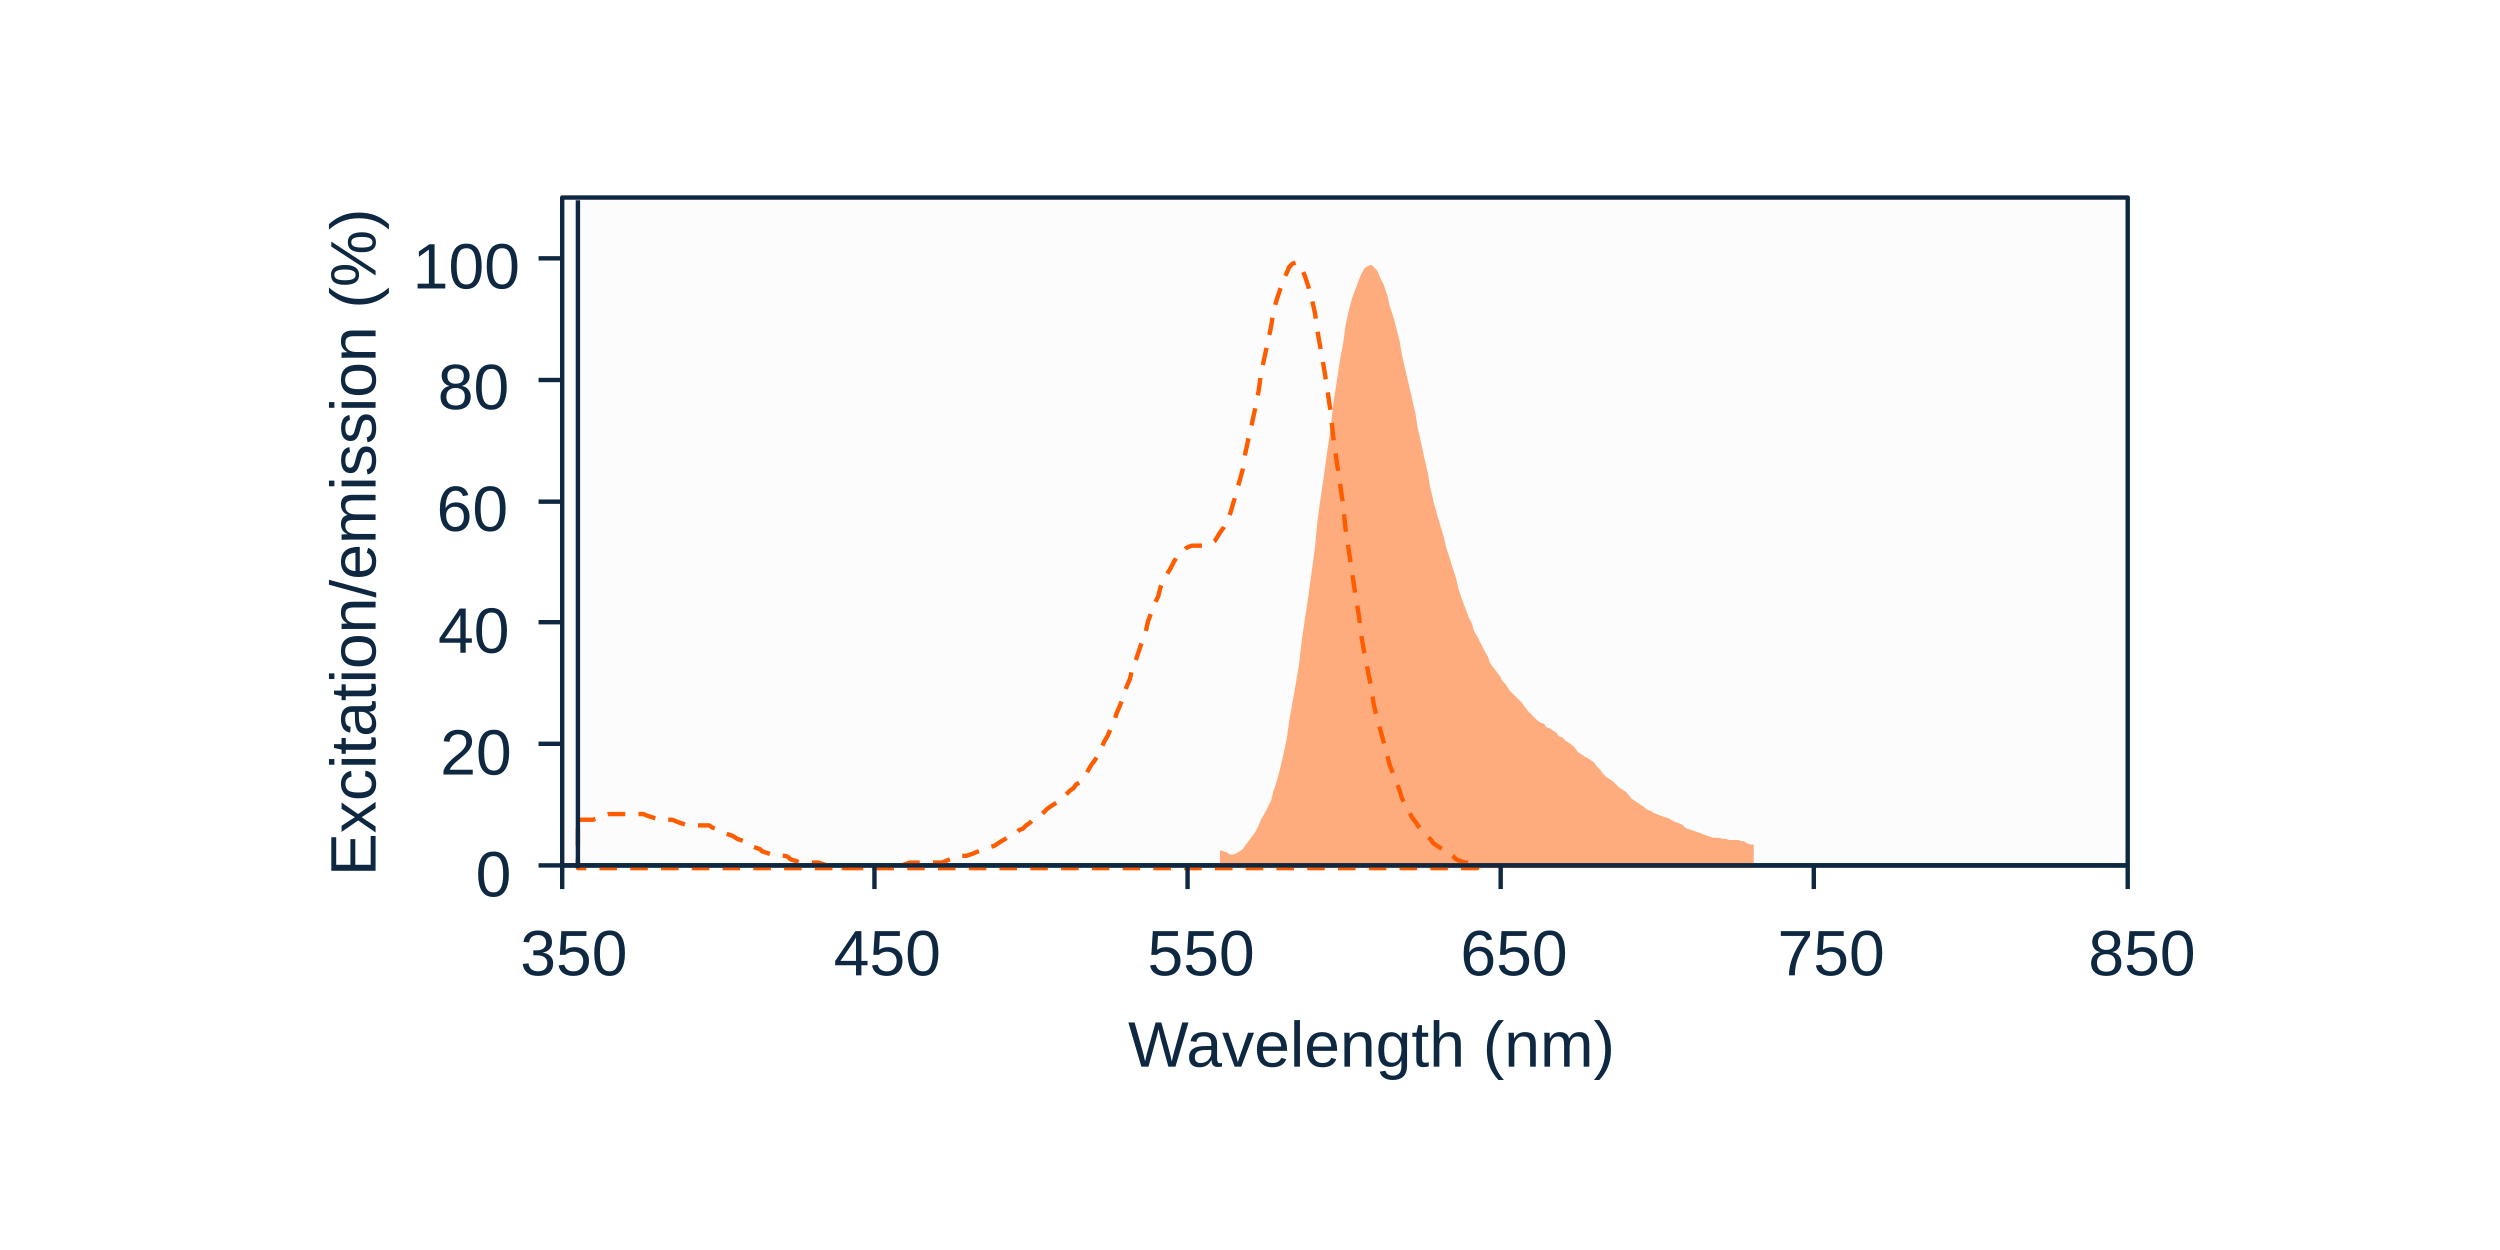 <svg xmlns="http://www.w3.org/2000/svg" xmlns:xlink="http://www.w3.org/1999/xlink" width="660" zoomAndPan="magnify" viewBox="0 0 495 247.5" height="330" preserveAspectRatio="xMidYMid meet" version="1.2"><defs/><g id="bfaa3c5f2b"><path style="fill-rule:nonzero;fill:#e8e8e8;fill-opacity:0.102;stroke-width:3.896;stroke-linecap:butt;stroke-linejoin:round;stroke:#0e2841;stroke-opacity:1;stroke-miterlimit:10;" d="M 7371.994 1174.002 L 8762.003 1174.002 L 8762.003 1766.996 L 7371.994 1766.996 Z M 7371.994 1174.002 " transform="matrix(0.223,0,0,0.223,-1532.64,-222.694)"/><path style=" stroke:none;fill-rule:nonzero;fill:#ff5c00;fill-opacity:1;" d="M 120.195 160.836 L 120.375 160.777 C 120.422 160.762 120.465 160.754 120.512 160.754 L 123.805 160.754 L 123.805 161.625 L 120.512 161.625 L 120.512 161.191 L 120.652 161.602 L 120.469 161.664 Z M 126.414 160.754 L 127.438 160.754 C 127.508 160.754 127.574 160.77 127.633 160.801 L 128.082 161.023 L 127.887 161.414 L 128.023 161 L 128.695 161.223 L 129.363 161.445 L 129.883 161.621 L 129.605 162.445 L 129.09 162.273 L 128.418 162.051 L 127.75 161.824 C 127.73 161.82 127.711 161.812 127.691 161.801 L 127.246 161.578 L 127.438 161.191 L 127.438 161.625 L 126.414 161.625 Z M 132.309 161.871 L 133.023 161.871 C 133.07 161.871 133.117 161.879 133.164 161.895 L 133.832 162.117 C 133.852 162.125 133.871 162.133 133.891 162.141 L 134.336 162.363 L 134.141 162.754 L 134.281 162.34 L 134.949 162.562 L 135.621 162.785 L 135.762 162.832 L 135.484 163.66 L 135.348 163.613 L 134.676 163.391 L 134.004 163.164 C 133.984 163.16 133.965 163.152 133.945 163.141 L 133.5 162.918 L 133.695 162.531 L 133.559 162.941 L 132.887 162.719 L 133.023 162.305 L 133.023 162.742 L 132.309 162.742 Z M 138.207 162.988 L 140.398 162.988 C 140.488 162.988 140.566 163.012 140.641 163.062 L 141.312 163.508 L 141.07 163.871 L 141.207 163.457 L 141.664 163.609 L 141.391 164.434 L 140.934 164.281 C 140.895 164.27 140.859 164.254 140.828 164.23 L 140.16 163.785 L 140.398 163.422 L 140.398 163.859 L 138.207 163.859 Z M 144.02 164.691 L 144.336 164.797 L 145.008 165.02 C 145.027 165.027 145.043 165.035 145.062 165.043 L 145.512 165.266 C 145.527 165.273 145.543 165.285 145.555 165.293 L 146.227 165.742 L 145.984 166.102 L 146.125 165.691 L 147.203 166.051 L 146.926 166.875 L 146.52 166.738 L 145.848 166.516 C 145.812 166.504 145.777 166.484 145.742 166.465 L 145.074 166.02 L 145.316 165.656 L 145.121 166.047 L 144.672 165.82 L 144.867 165.434 L 144.73 165.844 L 144.059 165.621 L 143.746 165.516 Z M 149.434 167.312 L 149.922 167.477 L 150.59 167.699 C 150.656 167.723 150.715 167.758 150.762 167.805 L 151.207 168.25 L 150.902 168.559 L 151.039 168.145 L 151.707 168.371 L 152.379 168.594 L 152.582 168.66 L 152.309 169.488 L 152.105 169.418 L 150.762 168.973 C 150.699 168.949 150.641 168.914 150.594 168.867 L 150.145 168.422 L 150.453 168.113 L 150.316 168.523 L 149.645 168.301 L 149.156 168.141 Z M 154.98 169.016 L 155.371 169.016 C 155.418 169.016 155.461 169.023 155.508 169.039 L 156.176 169.262 C 156.242 169.285 156.297 169.32 156.348 169.367 L 156.793 169.816 L 156.484 170.121 L 156.625 169.711 L 157.293 169.934 L 157.965 170.156 L 158.289 170.266 L 158.012 171.09 L 157.688 170.98 L 157.02 170.758 L 156.348 170.535 C 156.285 170.512 156.227 170.477 156.18 170.43 L 155.73 169.984 L 156.039 169.676 L 155.902 170.09 L 155.23 169.863 L 155.371 169.453 L 155.371 169.887 L 154.98 169.887 Z M 160.742 170.355 L 162.07 170.355 C 162.117 170.355 162.164 170.363 162.211 170.379 L 162.879 170.602 L 163.551 170.828 L 164.219 171.051 L 164.25 171.059 L 163.977 171.887 L 163.945 171.875 L 163.273 171.652 L 162.605 171.43 L 161.934 171.203 L 162.07 170.793 L 162.07 171.227 L 160.742 171.227 Z M 166.645 171.461 L 170.125 171.461 L 170.125 172.332 L 166.645 172.332 Z M 172.734 171.461 L 176.219 171.461 L 176.219 172.332 L 172.734 172.332 Z M 178.527 170.902 L 178.633 170.852 C 178.652 170.84 178.672 170.832 178.691 170.828 L 179.359 170.602 L 180.031 170.379 C 180.074 170.363 180.121 170.355 180.168 170.355 L 182.117 170.355 L 182.117 171.227 L 180.168 171.227 L 180.168 170.793 L 180.309 171.203 L 179.637 171.43 L 178.965 171.652 L 178.828 171.238 L 179.023 171.629 L 178.914 171.684 Z M 184.727 170.355 L 186.426 170.355 L 186.426 170.793 L 186.289 170.379 L 186.957 170.156 L 187.094 170.57 L 186.902 170.18 L 187.348 169.957 C 187.367 169.949 187.383 169.941 187.402 169.934 L 187.953 169.75 L 188.23 170.574 L 187.68 170.758 L 187.543 170.344 L 187.738 170.734 L 187.289 170.957 C 187.27 170.969 187.254 170.977 187.234 170.98 L 186.562 171.203 C 186.52 171.219 186.473 171.227 186.426 171.227 L 184.727 171.227 Z M 190.523 169.016 L 191.34 169.016 L 191.34 169.453 L 191.203 169.039 L 191.871 168.816 L 192.543 168.594 L 192.68 169.004 L 192.484 168.617 L 192.934 168.395 C 192.953 168.383 192.969 168.375 192.988 168.371 L 193.66 168.145 L 193.703 168.133 L 193.98 168.957 L 193.266 169.195 L 193.129 168.781 L 193.32 169.172 L 192.875 169.395 C 192.855 169.402 192.836 169.41 192.816 169.418 L 192.148 169.641 L 191.477 169.863 C 191.434 169.879 191.387 169.887 191.34 169.887 L 190.523 169.887 Z M 196.156 167.242 L 196.789 167.031 L 196.926 167.441 L 196.684 167.082 L 197.355 166.633 L 198.023 166.188 C 198.039 166.176 198.055 166.168 198.07 166.16 L 198.52 165.938 L 198.715 166.324 L 198.473 165.965 L 199.059 165.574 L 199.539 166.297 L 198.953 166.688 C 198.938 166.699 198.922 166.707 198.906 166.715 L 198.461 166.938 L 198.266 166.551 L 198.508 166.91 L 197.836 167.359 L 197.168 167.805 C 197.133 167.824 197.102 167.844 197.062 167.855 L 196.43 168.066 Z M 201.223 164.32 L 201.531 164.008 C 201.582 163.961 201.637 163.926 201.703 163.902 L 202.375 163.68 L 202.512 164.094 L 202.203 163.785 L 202.875 163.117 C 202.895 163.094 202.918 163.078 202.941 163.062 L 203.609 162.613 L 203.852 162.977 L 203.543 162.668 L 203.953 162.258 L 204.57 162.875 L 204.16 163.285 C 204.141 163.305 204.117 163.324 204.094 163.34 L 203.422 163.785 L 203.18 163.422 L 203.488 163.73 L 202.82 164.402 C 202.77 164.449 202.715 164.484 202.648 164.504 L 201.98 164.73 L 201.84 164.316 L 202.148 164.625 L 201.836 164.934 Z M 206.105 160.781 L 207.121 159.766 C 207.141 159.746 207.164 159.727 207.188 159.711 L 207.859 159.266 L 208.527 158.816 L 208.887 158.578 L 209.371 159.301 L 209.012 159.543 L 208.34 159.988 L 207.672 160.434 L 207.43 160.074 L 207.738 160.383 L 207.289 160.828 L 206.719 161.398 Z M 210.816 156.965 L 211.59 156.191 C 211.609 156.172 211.633 156.156 211.656 156.137 L 212.324 155.691 L 212.566 156.055 L 212.207 155.812 L 212.652 155.141 C 212.684 155.094 212.723 155.055 212.773 155.023 L 213.418 154.594 L 213.902 155.316 L 213.254 155.746 L 213.016 155.383 L 213.375 155.625 L 212.93 156.297 C 212.898 156.344 212.855 156.383 212.809 156.414 L 212.137 156.863 L 211.898 156.5 L 212.203 156.809 L 211.43 157.582 Z M 214.867 152.719 L 215.082 152.285 C 215.086 152.277 215.094 152.266 215.098 152.258 L 215.77 151.137 C 215.777 151.125 215.785 151.113 215.793 151.102 L 216.465 150.207 L 216.812 150.469 L 216.438 150.246 L 216.734 149.75 L 217.48 150.199 L 217.188 150.691 C 217.18 150.707 217.168 150.719 217.16 150.73 L 216.492 151.621 L 216.141 151.363 L 216.516 151.586 L 215.844 152.703 L 215.473 152.48 L 215.859 152.676 L 215.645 153.105 Z M 217.891 147.492 L 218.195 146.734 C 218.203 146.711 218.215 146.691 218.227 146.672 L 218.898 145.555 L 219.27 145.777 L 218.871 145.609 L 219.406 144.355 L 220.207 144.699 L 219.672 145.949 C 219.664 145.969 219.652 145.984 219.645 146.004 L 218.973 147.121 L 218.602 146.895 L 219.004 147.059 L 218.699 147.816 Z M 220.406 142.012 L 220.641 141.195 C 220.645 141.176 220.648 141.16 220.656 141.141 L 221.328 139.578 L 221.727 139.75 L 221.32 139.598 L 221.645 138.73 L 222.461 139.035 L 222.137 139.902 C 222.133 139.91 222.129 139.914 222.129 139.922 L 221.457 141.484 L 221.059 141.312 L 221.477 141.434 L 221.242 142.254 Z M 222.5 136.281 L 222.656 135.816 C 222.66 135.805 222.664 135.793 222.668 135.781 L 223.34 134.219 L 223.738 134.391 L 223.312 134.297 L 223.594 133.039 L 224.441 133.227 L 224.164 134.484 C 224.156 134.512 224.148 134.535 224.137 134.562 L 223.469 136.125 L 223.066 135.953 L 223.48 136.09 L 223.324 136.555 Z M 224.488 130.547 L 225.113 128.672 L 225.586 127.246 L 226.414 127.52 L 225.938 128.945 L 225.312 130.824 Z M 226.461 124.836 L 226.887 122.906 C 226.895 122.887 226.898 122.867 226.906 122.848 L 227.434 121.438 L 228.25 121.746 L 227.719 123.156 L 227.312 123 L 227.738 123.098 L 227.309 125.023 Z M 228.398 118.965 L 228.934 117.895 L 229.324 118.09 L 228.902 117.984 L 229.348 116.195 C 229.355 116.176 229.363 116.152 229.371 116.133 L 229.543 115.727 L 230.344 116.07 L 230.172 116.473 L 229.77 116.301 L 230.191 116.406 L 229.746 118.195 C 229.738 118.227 229.727 118.254 229.715 118.285 L 229.176 119.355 Z M 230.762 113.359 L 231.41 112.281 L 231.781 112.508 L 231.391 112.312 L 232.062 110.973 C 232.07 110.957 232.078 110.941 232.09 110.926 L 232.492 110.32 L 233.219 110.801 L 232.812 111.406 L 232.453 111.168 L 232.84 111.359 L 232.172 112.699 C 232.164 112.711 232.16 112.719 232.156 112.73 L 231.508 113.805 Z M 234.383 108.398 L 234.602 108.18 C 234.637 108.145 234.672 108.117 234.715 108.098 L 235.16 107.875 C 235.18 107.863 235.199 107.855 235.219 107.852 L 235.891 107.629 C 235.934 107.613 235.98 107.605 236.027 107.605 L 237.992 107.605 L 237.992 108.477 L 236.027 108.477 L 236.027 108.039 L 236.164 108.453 L 235.492 108.676 L 235.355 108.262 L 235.551 108.652 L 235.105 108.875 L 234.91 108.488 L 235.219 108.793 L 234.996 109.012 Z M 240.172 106.84 L 240.254 106.785 L 240.496 107.148 L 240.133 106.906 L 240.578 106.234 L 240.941 106.477 L 240.57 106.254 L 241.238 105.137 C 241.246 105.125 241.254 105.109 241.266 105.098 L 241.934 104.207 L 242.281 104.465 L 241.895 104.273 L 241.961 104.133 L 242.742 104.523 L 242.672 104.66 C 242.66 104.684 242.645 104.707 242.629 104.727 L 241.961 105.621 L 241.613 105.359 L 241.984 105.582 L 241.316 106.699 C 241.312 106.707 241.309 106.711 241.305 106.719 L 240.855 107.387 C 240.824 107.438 240.785 107.477 240.738 107.508 L 240.652 107.562 Z M 243.051 101.789 L 243.223 101.391 L 243.621 101.562 L 243.203 101.445 L 243.652 99.883 L 244.062 98.516 L 244.895 98.766 L 244.488 100.121 L 244.043 101.684 C 244.035 101.699 244.031 101.719 244.023 101.734 L 243.852 102.133 Z M 244.77 96.012 L 244.992 95.195 L 245.66 92.738 L 246.082 92.855 L 245.652 92.789 L 245.664 92.703 L 246.523 92.836 L 246.512 92.922 C 246.508 92.938 246.504 92.953 246.5 92.969 L 245.832 95.426 L 245.609 96.242 Z M 246.062 90.121 L 246.098 89.887 C 246.098 89.879 246.102 89.867 246.102 89.859 L 246.773 86.734 L 246.785 86.688 L 247.633 86.883 L 247.625 86.918 L 246.953 90.043 L 246.527 89.953 L 246.957 90.02 L 246.922 90.254 Z M 247.371 84.141 L 247.445 83.824 L 248.102 80.746 L 248.953 80.93 L 248.293 84.02 L 248.219 84.34 Z M 248.613 78.195 L 248.781 77.359 L 249.207 77.445 L 248.777 77.387 L 249.125 74.781 L 249.988 74.898 L 249.641 77.5 C 249.641 77.512 249.637 77.52 249.637 77.527 L 249.469 78.363 Z M 249.621 72.188 L 249.898 70.875 L 250.348 68.785 L 251.199 68.965 L 250.75 71.059 L 250.469 72.367 Z M 250.895 66.23 L 251.242 64.625 L 251.668 64.715 L 251.234 64.648 L 251.516 62.836 L 252.375 62.965 L 252.098 64.781 C 252.094 64.789 252.094 64.797 252.094 64.805 L 251.746 66.414 Z M 252.09 60.242 L 252.363 59.242 C 252.367 59.234 252.367 59.227 252.371 59.219 L 253.039 57.207 L 253.145 56.902 L 253.969 57.176 L 253.867 57.484 L 253.195 59.492 L 252.785 59.355 L 253.203 59.469 L 252.93 60.473 Z M 254.098 54.41 L 254.406 53.801 L 254.793 53.996 L 254.391 53.836 L 254.836 52.719 C 254.859 52.664 254.891 52.613 254.934 52.57 L 255.602 51.902 C 255.652 51.855 255.707 51.82 255.77 51.801 L 256.379 51.586 L 256.664 52.41 L 256.055 52.621 L 255.91 52.211 L 256.219 52.516 L 255.547 53.188 L 255.242 52.879 L 255.645 53.043 L 255.199 54.156 C 255.195 54.168 255.188 54.18 255.184 54.191 L 254.879 54.801 Z M 258.43 53.703 L 258.77 54.496 C 258.773 54.508 258.777 54.516 258.781 54.527 L 259.453 56.539 C 259.453 56.547 259.457 56.555 259.461 56.562 L 259.59 57.047 L 258.75 57.273 L 258.621 56.789 L 259.039 56.676 L 258.625 56.812 L 257.957 54.805 L 258.367 54.668 L 257.969 54.836 L 257.629 54.047 Z M 260.262 59.586 L 260.805 61.938 C 260.809 61.949 260.809 61.965 260.812 61.977 L 260.953 63.035 L 260.09 63.148 L 259.949 62.094 L 260.379 62.035 L 259.957 62.133 L 259.414 59.781 Z M 261.309 65.602 L 261.91 69.027 L 261.055 69.18 L 260.449 65.754 Z M 262.367 71.598 L 262.594 72.902 L 262.934 75.039 L 262.074 75.176 L 261.738 73.055 L 261.508 71.75 Z M 263.336 77.625 L 263.828 81.07 L 262.965 81.191 L 262.473 77.75 Z M 264.121 83.68 L 264.387 86.336 L 263.953 86.379 L 264.387 86.316 L 264.5 87.121 L 263.637 87.246 L 263.523 86.441 C 263.523 86.434 263.523 86.43 263.52 86.422 L 263.258 83.77 Z M 264.871 89.707 L 265.055 91.008 L 265.375 93.145 L 264.516 93.273 L 264.195 91.129 L 264.008 89.828 Z M 265.762 95.73 L 266.254 99.176 L 265.395 99.297 L 264.902 95.852 Z M 266.559 101.785 L 266.844 104.648 L 266.41 104.691 L 266.844 104.625 L 266.934 105.223 L 266.07 105.352 L 265.98 104.754 C 265.98 104.746 265.98 104.742 265.98 104.734 L 265.691 101.871 Z M 267.32 107.805 L 267.512 109.09 L 267.836 111.246 L 266.977 111.375 L 266.652 109.223 L 266.457 107.934 Z M 268.223 113.824 L 268.738 117.266 L 267.879 117.395 L 267.363 113.953 Z M 269.156 119.836 L 269.523 122.035 C 269.523 122.043 269.523 122.051 269.523 122.059 L 269.672 123.297 L 268.809 123.398 L 268.66 122.16 L 269.094 122.109 L 268.664 122.18 L 268.297 119.98 Z M 269.977 125.867 L 270.578 129.293 L 269.723 129.445 L 269.117 126.016 Z M 271.082 131.844 L 271.309 132.965 L 271.766 135.254 L 270.91 135.426 L 270.453 133.137 L 270.23 132.016 Z M 272.199 137.852 L 272.43 139.465 L 272 139.527 L 272.422 139.422 L 272.871 141.219 L 272.027 141.43 L 271.578 139.633 C 271.574 139.617 271.57 139.602 271.57 139.59 L 271.336 137.977 Z M 273.539 143.73 L 273.762 144.547 L 274.43 147.004 L 274.453 147.09 L 273.613 147.316 L 273.59 147.234 L 272.922 144.777 L 272.699 143.961 Z M 275.141 149.617 L 275.551 151.258 L 275.129 151.363 L 275.535 151.211 L 276.164 152.883 L 275.348 153.191 L 274.719 151.516 C 274.715 151.5 274.711 151.484 274.707 151.469 L 274.297 149.828 Z M 277.098 155.301 L 277.539 156.328 C 277.547 156.348 277.551 156.363 277.559 156.383 L 278.004 157.945 L 277.586 158.062 L 277.977 157.867 L 278.305 158.527 L 277.523 158.914 L 277.195 158.258 C 277.184 158.234 277.176 158.211 277.168 158.184 L 276.719 156.621 L 277.137 156.5 L 276.738 156.672 L 276.297 155.641 Z M 279.559 160.812 L 279.984 161.664 L 279.598 161.859 L 279.945 161.598 L 280.613 162.492 C 280.621 162.5 280.625 162.504 280.629 162.512 L 281.074 163.184 L 280.715 163.422 L 281.062 163.16 L 281.426 163.645 L 280.727 164.168 L 280.363 163.684 C 280.359 163.676 280.355 163.672 280.352 163.664 L 279.906 162.996 L 280.266 162.754 L 279.918 163.016 L 279.246 162.121 C 279.234 162.102 279.219 162.078 279.207 162.055 L 278.781 161.203 Z M 283.176 165.492 L 283.48 165.797 C 283.492 165.809 283.508 165.824 283.52 165.84 L 284.191 166.734 L 283.84 166.996 L 284.082 166.633 L 284.754 167.082 L 285.691 167.707 L 285.211 168.43 L 284.941 168.25 L 284.27 167.805 L 283.602 167.359 C 283.559 167.332 283.523 167.297 283.492 167.258 L 282.824 166.363 L 283.172 166.102 L 282.863 166.41 L 282.559 166.105 Z M 287.871 169.082 L 287.883 169.09 C 287.906 169.105 287.926 169.125 287.945 169.145 L 288.617 169.816 L 288.309 170.121 L 288.504 169.734 L 288.953 169.957 L 288.758 170.344 L 288.895 169.934 L 289.566 170.156 L 290.234 170.379 L 290.098 170.793 L 290.098 170.355 L 290.703 170.355 L 290.703 171.227 L 290.098 171.227 C 290.051 171.227 290.004 171.219 289.961 171.203 L 288.617 170.758 C 288.598 170.75 288.582 170.742 288.562 170.734 L 288.113 170.512 C 288.074 170.492 288.035 170.465 288.004 170.43 L 287.332 169.762 L 287.641 169.453 L 287.398 169.812 L 287.387 169.805 Z M 292.93 171.613 L 292.93 171.895 C 292.93 172.016 292.887 172.117 292.801 172.203 C 292.719 172.289 292.613 172.332 292.496 172.332 L 289.297 172.332 L 289.297 171.461 L 292.496 171.461 L 292.496 171.895 L 292.059 171.895 L 292.059 171.613 Z M 286.684 172.332 L 283.203 172.332 L 283.203 171.461 L 286.684 171.461 Z M 280.59 172.332 L 277.109 172.332 L 277.109 171.461 L 280.59 171.461 Z M 274.5 172.332 L 271.016 172.332 L 271.016 171.461 L 274.5 171.461 Z M 268.406 172.332 L 264.922 172.332 L 264.922 171.461 L 268.406 171.461 Z M 262.312 172.332 L 258.832 172.332 L 258.832 171.461 L 262.312 171.461 Z M 256.219 172.332 L 252.738 172.332 L 252.738 171.461 L 256.219 171.461 Z M 250.125 172.332 L 246.645 172.332 L 246.645 171.461 L 250.125 171.461 Z M 244.035 172.332 L 240.551 172.332 L 240.551 171.461 L 244.035 171.461 Z M 237.941 172.332 L 234.461 172.332 L 234.461 171.461 L 237.941 171.461 Z M 231.848 172.332 L 228.367 172.332 L 228.367 171.461 L 231.848 171.461 Z M 225.754 172.332 L 222.273 172.332 L 222.273 171.461 L 225.754 171.461 Z M 219.664 172.332 L 216.18 172.332 L 216.18 171.461 L 219.664 171.461 Z M 213.57 172.332 L 210.086 172.332 L 210.086 171.461 L 213.57 171.461 Z M 207.477 172.332 L 203.996 172.332 L 203.996 171.461 L 207.477 171.461 Z M 201.383 172.332 L 197.902 172.332 L 197.902 171.461 L 201.383 171.461 Z M 195.289 172.332 L 191.809 172.332 L 191.809 171.461 L 195.289 171.461 Z M 189.199 172.332 L 185.715 172.332 L 185.715 171.461 L 189.199 171.461 Z M 183.105 172.332 L 179.625 172.332 L 179.625 171.461 L 183.105 171.461 Z M 177.012 172.332 L 173.531 172.332 L 173.531 171.461 L 177.012 171.461 Z M 170.918 172.332 L 167.438 172.332 L 167.438 171.461 L 170.918 171.461 Z M 164.828 172.332 L 161.344 172.332 L 161.344 171.461 L 164.828 171.461 Z M 158.734 172.332 L 155.25 172.332 L 155.25 171.461 L 158.734 171.461 Z M 152.641 172.332 L 149.16 172.332 L 149.16 171.461 L 152.641 171.461 Z M 146.547 172.332 L 143.066 172.332 L 143.066 171.461 L 146.547 171.461 Z M 140.453 172.332 L 136.973 172.332 L 136.973 171.461 L 140.453 171.461 Z M 134.363 172.332 L 130.879 172.332 L 130.879 171.461 L 134.363 171.461 Z M 128.27 172.332 L 124.785 172.332 L 124.785 171.461 L 128.27 171.461 Z M 122.176 172.332 L 118.695 172.332 L 118.695 171.461 L 122.176 171.461 Z M 116.082 172.332 L 114.426 172.332 C 114.309 172.332 114.203 172.289 114.121 172.203 C 114.035 172.117 113.992 172.016 113.992 171.895 L 113.992 170.07 L 114.863 170.07 L 114.863 171.895 L 114.426 171.895 L 114.426 171.461 L 116.082 171.461 Z M 113.992 167.461 L 113.992 163.98 L 114.863 163.98 L 114.863 167.461 Z M 114.426 161.871 L 117.387 161.871 L 117.387 162.305 L 117.246 161.895 L 117.746 161.727 L 118.02 162.555 L 117.523 162.719 C 117.477 162.734 117.434 162.742 117.387 162.742 L 114.426 162.742 Z M 114.426 161.871 "/><path style=" stroke:none;fill-rule:nonzero;fill:#ff5c00;fill-opacity:0.502;" d="M 241.555 168.336 L 242.281 168.559 L 242.953 168.781 L 243.621 169.23 L 244.07 169.23 L 244.738 169.004 L 246.082 168.113 L 246.527 167.441 L 247.199 166.551 L 247.867 165.656 L 248.539 164.762 L 249.207 163.422 L 249.656 162.305 L 250.324 161.191 L 251.668 158.512 L 252.113 156.723 L 252.785 154.715 L 253.453 152.258 L 254.125 149.352 L 254.793 146.227 L 255.242 142.875 L 255.91 139.078 L 256.582 135.285 L 257.25 131.266 L 257.699 127.246 L 258.367 122.555 L 259.039 118.09 L 259.711 113.176 L 260.379 108.262 L 260.828 103.352 L 261.496 98.438 L 262.168 93.973 L 262.836 89.059 L 263.508 84.594 L 263.953 80.125 L 264.625 75.879 L 265.297 71.414 L 265.965 67.84 L 266.41 64.492 L 267.082 61.367 L 267.754 58.91 L 268.422 57.121 L 269.094 55.336 L 269.539 54.219 L 270.211 53.102 L 270.879 52.656 L 271.555 52.426 L 272 52.879 L 272.672 53.551 L 273.34 55.113 L 274.012 56.453 L 274.68 58.461 L 275.129 60.473 L 275.797 62.48 L 276.469 64.938 L 277.137 67.617 L 277.586 70.297 L 278.254 73.199 L 278.926 76.105 L 279.598 79.008 L 280.266 81.91 L 280.715 84.816 L 281.383 87.719 L 282.055 90.844 L 282.723 93.746 L 283.172 96.426 L 283.84 99.332 L 284.512 101.785 L 285.184 104.02 L 285.852 106.254 L 286.301 108.262 L 286.969 110.273 L 287.641 112.508 L 288.309 114.516 L 288.758 116.527 L 289.426 118.535 L 290.098 120.32 L 290.766 122.109 L 291.438 123.449 L 291.883 125.012 L 292.555 126.129 L 293.227 127.469 L 293.895 128.809 L 294.566 129.926 L 295.012 131.266 L 295.684 132.156 L 296.352 133.051 L 297.023 133.945 L 297.469 134.836 L 298.141 135.508 L 298.809 136.625 L 299.48 137.293 L 300.598 138.41 L 301.27 139.078 L 301.938 139.973 L 302.609 140.867 L 304.395 142.652 L 305.066 143.098 L 305.738 143.324 L 306.184 143.992 L 306.855 144.215 L 307.523 144.664 L 308.195 145.109 L 308.641 145.777 L 309.312 146.004 L 309.98 146.672 L 310.652 147.117 L 311.32 147.566 L 311.77 148.012 L 312.438 148.906 L 313.109 149.352 L 313.781 149.801 L 314.227 150.023 L 314.898 150.469 L 315.566 150.914 L 316.238 151.812 L 316.906 152.48 L 317.355 153.152 L 318.023 153.82 L 318.695 154.266 L 319.367 154.715 L 319.812 155.16 L 320.48 155.832 L 321.824 156.723 L 322.492 157.395 L 322.941 158.062 L 323.609 158.512 L 324.281 158.957 L 324.949 159.402 L 325.621 159.852 L 326.066 160.297 L 326.738 160.52 L 327.41 160.965 L 328.078 161.191 L 328.527 161.414 L 329.195 161.637 L 329.867 161.859 L 330.535 162.082 L 331.207 162.531 L 331.652 162.754 L 332.324 162.977 L 332.992 163.199 L 333.664 163.871 L 334.109 164.094 L 335.453 164.539 L 336.121 164.762 L 336.793 164.984 L 337.238 165.211 L 337.91 165.434 L 338.578 165.656 L 339.254 165.879 L 340.371 165.879 L 341.039 166.102 L 341.711 166.102 L 342.379 166.324 L 344.168 166.324 L 344.836 166.551 L 345.285 166.551 L 345.953 166.996 L 346.625 167.219 L 347.234 167.219 L 347.234 171.895 L 241.555 171.895 Z M 241.555 168.336 "/><path style="fill:none;stroke-width:3.896;stroke-linecap:butt;stroke-linejoin:round;stroke:#0e2841;stroke-opacity:1;stroke-miterlimit:10;" d="M -0.006 0.004 L -0.006 592.998 " transform="matrix(0.223,0,0,-0.223,114.427,171.895)"/><path style="fill:none;stroke-width:3.896;stroke-linecap:butt;stroke-linejoin:round;stroke:#0e2841;stroke-opacity:1;stroke-miterlimit:10;" d="M 7350.996 1766.996 L 7371.994 1766.996 M 7350.996 1659.05 L 7371.994 1659.05 M 7350.996 1551.052 L 7371.994 1551.052 M 7350.996 1444.05 L 7371.994 1444.05 M 7350.996 1336.035 L 7371.994 1336.035 M 7350.996 1228.001 L 7371.994 1228.001 " transform="matrix(0.223,0,0,0.223,-1532.64,-222.694)"/><path style="fill:none;stroke-width:3.896;stroke-linecap:butt;stroke-linejoin:round;stroke:#0e2841;stroke-opacity:1;stroke-miterlimit:10;" d="M 7371.994 1766.996 L 8762.003 1766.996 " transform="matrix(0.223,0,0,0.223,-1532.64,-222.694)"/><path style="fill:none;stroke-width:3.896;stroke-linecap:butt;stroke-linejoin:round;stroke:#0e2841;stroke-opacity:1;stroke-miterlimit:10;" d="M 7371.994 1766.996 L 7371.994 1788.004 M 7649.251 1766.996 L 7649.251 1788.004 M 7927.26 1766.996 L 7927.26 1788.004 M 8205.269 1766.996 L 8205.269 1788.004 M 8483.278 1766.996 L 8483.278 1788.004 M 8762.003 1766.996 L 8762.003 1788.004 " transform="matrix(0.223,0,0,0.223,-1532.64,-222.694)"/><g style="fill:#0e2841;fill-opacity:1;"><g transform="translate(94.176, 177.478)"><path style="stroke:none" d="M 6.578 -4.375 C 6.578 -2.914 6.316 -1.801 5.797 -1.031 C 5.285 -0.258 4.531 0.125 3.531 0.125 C 2.52 0.125 1.758 -0.254 1.25 -1.016 C 0.75 -1.785 0.5 -2.906 0.5 -4.375 C 0.5 -5.875 0.742 -7 1.234 -7.75 C 1.723 -8.5 2.5 -8.875 3.562 -8.875 C 4.594 -8.875 5.352 -8.492 5.844 -7.734 C 6.332 -6.984 6.578 -5.863 6.578 -4.375 Z M 5.453 -4.375 C 5.453 -5.633 5.301 -6.547 5 -7.109 C 4.707 -7.68 4.227 -7.969 3.562 -7.969 C 2.875 -7.969 2.379 -7.688 2.078 -7.125 C 1.773 -6.57 1.625 -5.656 1.625 -4.375 C 1.625 -3.133 1.773 -2.223 2.078 -1.641 C 2.391 -1.066 2.875 -0.781 3.531 -0.781 C 4.195 -0.781 4.68 -1.07 4.984 -1.656 C 5.297 -2.25 5.453 -3.156 5.453 -4.375 Z M 5.453 -4.375 "/></g></g><g style="fill:#0e2841;fill-opacity:1;"><g transform="translate(87.161, 153.361)"><path style="stroke:none" d="M 0.641 0 L 0.641 -0.781 C 0.848 -1.27 1.102 -1.695 1.406 -2.062 C 1.719 -2.438 2.039 -2.773 2.375 -3.078 C 2.707 -3.379 3.039 -3.656 3.375 -3.906 C 3.707 -4.164 4.004 -4.422 4.266 -4.672 C 4.523 -4.93 4.738 -5.203 4.906 -5.484 C 5.07 -5.766 5.156 -6.086 5.156 -6.453 C 5.156 -6.93 5.016 -7.301 4.734 -7.562 C 4.453 -7.832 4.062 -7.969 3.562 -7.969 C 3.082 -7.969 2.688 -7.836 2.375 -7.578 C 2.07 -7.316 1.891 -6.953 1.828 -6.484 L 0.688 -6.594 C 0.77 -7.289 1.066 -7.844 1.578 -8.25 C 2.086 -8.664 2.75 -8.875 3.562 -8.875 C 4.438 -8.875 5.113 -8.664 5.594 -8.25 C 6.07 -7.832 6.312 -7.242 6.312 -6.484 C 6.312 -6.141 6.234 -5.801 6.078 -5.469 C 5.922 -5.133 5.688 -4.801 5.375 -4.469 C 5.07 -4.133 4.488 -3.613 3.625 -2.906 C 3.145 -2.52 2.766 -2.172 2.484 -1.859 C 2.203 -1.547 2 -1.242 1.875 -0.953 L 6.438 -0.953 L 6.438 0 Z M 0.641 0 "/></g></g><g style="fill:#0e2841;fill-opacity:1;"><g transform="translate(94.236, 153.361)"><path style="stroke:none" d="M 6.578 -4.375 C 6.578 -2.914 6.316 -1.801 5.797 -1.031 C 5.285 -0.258 4.531 0.125 3.531 0.125 C 2.52 0.125 1.758 -0.254 1.25 -1.016 C 0.75 -1.785 0.5 -2.906 0.5 -4.375 C 0.5 -5.875 0.742 -7 1.234 -7.75 C 1.723 -8.5 2.5 -8.875 3.562 -8.875 C 4.594 -8.875 5.352 -8.492 5.844 -7.734 C 6.332 -6.984 6.578 -5.863 6.578 -4.375 Z M 5.453 -4.375 C 5.453 -5.633 5.301 -6.547 5 -7.109 C 4.707 -7.68 4.227 -7.969 3.562 -7.969 C 2.875 -7.969 2.379 -7.688 2.078 -7.125 C 1.773 -6.57 1.625 -5.656 1.625 -4.375 C 1.625 -3.133 1.773 -2.223 2.078 -1.641 C 2.391 -1.066 2.875 -0.781 3.531 -0.781 C 4.195 -0.781 4.68 -1.07 4.984 -1.656 C 5.297 -2.25 5.453 -3.156 5.453 -4.375 Z M 5.453 -4.375 "/></g></g><g style="fill:#0e2841;fill-opacity:1;"><g transform="translate(86.725, 129.243)"><path style="stroke:none" d="M 5.484 -1.984 L 5.484 0 L 4.422 0 L 4.422 -1.984 L 0.297 -1.984 L 0.297 -2.844 L 4.297 -8.75 L 5.484 -8.75 L 5.484 -2.859 L 6.703 -2.859 L 6.703 -1.984 Z M 4.422 -7.484 C 4.41 -7.461 4.348 -7.352 4.234 -7.156 C 4.129 -6.969 4.051 -6.832 4 -6.75 L 1.766 -3.453 L 1.422 -2.984 L 1.328 -2.859 L 4.422 -2.859 Z M 4.422 -7.484 "/></g></g><g style="fill:#0e2841;fill-opacity:1;"><g transform="translate(93.801, 129.243)"><path style="stroke:none" d="M 6.578 -4.375 C 6.578 -2.914 6.316 -1.801 5.797 -1.031 C 5.285 -0.258 4.531 0.125 3.531 0.125 C 2.52 0.125 1.758 -0.254 1.25 -1.016 C 0.75 -1.785 0.5 -2.906 0.5 -4.375 C 0.5 -5.875 0.742 -7 1.234 -7.75 C 1.723 -8.5 2.5 -8.875 3.562 -8.875 C 4.594 -8.875 5.352 -8.492 5.844 -7.734 C 6.332 -6.984 6.578 -5.863 6.578 -4.375 Z M 5.453 -4.375 C 5.453 -5.633 5.301 -6.547 5 -7.109 C 4.707 -7.68 4.227 -7.969 3.562 -7.969 C 2.875 -7.969 2.379 -7.688 2.078 -7.125 C 1.773 -6.57 1.625 -5.656 1.625 -4.375 C 1.625 -3.133 1.773 -2.223 2.078 -1.641 C 2.391 -1.066 2.875 -0.781 3.531 -0.781 C 4.195 -0.781 4.68 -1.07 4.984 -1.656 C 5.297 -2.25 5.453 -3.156 5.453 -4.375 Z M 5.453 -4.375 "/></g></g><g style="fill:#0e2841;fill-opacity:1;"><g transform="translate(86.455, 105.126)"><path style="stroke:none" d="M 6.516 -2.859 C 6.516 -1.941 6.266 -1.211 5.766 -0.672 C 5.266 -0.141 4.57 0.125 3.688 0.125 C 2.707 0.125 1.953 -0.238 1.422 -0.969 C 0.898 -1.707 0.641 -2.773 0.641 -4.172 C 0.641 -5.691 0.91 -6.852 1.453 -7.656 C 2.004 -8.469 2.781 -8.875 3.781 -8.875 C 5.102 -8.875 5.938 -8.281 6.281 -7.094 L 5.203 -6.906 C 4.984 -7.613 4.504 -7.969 3.766 -7.969 C 3.129 -7.969 2.633 -7.672 2.281 -7.078 C 1.938 -6.484 1.766 -5.625 1.766 -4.5 C 1.961 -4.875 2.242 -5.16 2.609 -5.359 C 2.984 -5.555 3.41 -5.656 3.891 -5.656 C 4.691 -5.656 5.328 -5.398 5.797 -4.891 C 6.273 -4.391 6.516 -3.711 6.516 -2.859 Z M 5.391 -2.812 C 5.391 -3.445 5.234 -3.938 4.922 -4.281 C 4.609 -4.625 4.176 -4.797 3.625 -4.797 C 3.094 -4.797 2.664 -4.641 2.344 -4.328 C 2.031 -4.023 1.875 -3.609 1.875 -3.078 C 1.875 -2.398 2.039 -1.848 2.375 -1.422 C 2.707 -0.992 3.133 -0.781 3.656 -0.781 C 4.195 -0.781 4.617 -0.957 4.922 -1.312 C 5.234 -1.676 5.391 -2.176 5.391 -2.812 Z M 5.391 -2.812 "/></g></g><g style="fill:#0e2841;fill-opacity:1;"><g transform="translate(93.53, 105.126)"><path style="stroke:none" d="M 6.578 -4.375 C 6.578 -2.914 6.316 -1.801 5.797 -1.031 C 5.285 -0.258 4.531 0.125 3.531 0.125 C 2.52 0.125 1.758 -0.254 1.25 -1.016 C 0.75 -1.785 0.5 -2.906 0.5 -4.375 C 0.5 -5.875 0.742 -7 1.234 -7.75 C 1.723 -8.5 2.5 -8.875 3.562 -8.875 C 4.594 -8.875 5.352 -8.492 5.844 -7.734 C 6.332 -6.984 6.578 -5.863 6.578 -4.375 Z M 5.453 -4.375 C 5.453 -5.633 5.301 -6.547 5 -7.109 C 4.707 -7.68 4.227 -7.969 3.562 -7.969 C 2.875 -7.969 2.379 -7.688 2.078 -7.125 C 1.773 -6.57 1.625 -5.656 1.625 -4.375 C 1.625 -3.133 1.773 -2.223 2.078 -1.641 C 2.391 -1.066 2.875 -0.781 3.531 -0.781 C 4.195 -0.781 4.68 -1.07 4.984 -1.656 C 5.297 -2.25 5.453 -3.156 5.453 -4.375 Z M 5.453 -4.375 "/></g></g><g style="fill:#0e2841;fill-opacity:1;"><g transform="translate(86.676, 81.008)"><path style="stroke:none" d="M 6.531 -2.438 C 6.531 -1.633 6.27 -1.004 5.75 -0.547 C 5.238 -0.098 4.504 0.125 3.547 0.125 C 2.609 0.125 1.875 -0.094 1.344 -0.531 C 0.812 -0.977 0.547 -1.609 0.547 -2.422 C 0.547 -2.992 0.707 -3.473 1.031 -3.859 C 1.363 -4.254 1.785 -4.492 2.297 -4.578 L 2.297 -4.609 C 1.816 -4.711 1.441 -4.953 1.172 -5.328 C 0.898 -5.703 0.766 -6.141 0.766 -6.641 C 0.766 -7.305 1.008 -7.844 1.5 -8.25 C 2 -8.664 2.672 -8.875 3.516 -8.875 C 4.379 -8.875 5.062 -8.672 5.562 -8.266 C 6.062 -7.859 6.312 -7.312 6.312 -6.625 C 6.312 -6.125 6.172 -5.688 5.891 -5.312 C 5.617 -4.938 5.238 -4.703 4.75 -4.609 L 4.75 -4.594 C 5.312 -4.5 5.75 -4.258 6.062 -3.875 C 6.375 -3.488 6.531 -3.008 6.531 -2.438 Z M 5.156 -6.562 C 5.156 -7.551 4.609 -8.047 3.516 -8.047 C 2.992 -8.047 2.594 -7.922 2.312 -7.672 C 2.039 -7.422 1.906 -7.051 1.906 -6.562 C 1.906 -6.062 2.047 -5.68 2.328 -5.422 C 2.609 -5.16 3.008 -5.031 3.531 -5.031 C 4.062 -5.031 4.461 -5.148 4.734 -5.391 C 5.016 -5.629 5.156 -6.02 5.156 -6.562 Z M 5.359 -2.547 C 5.359 -3.086 5.195 -3.492 4.875 -3.766 C 4.551 -4.047 4.098 -4.188 3.516 -4.188 C 2.953 -4.188 2.508 -4.035 2.188 -3.734 C 1.863 -3.441 1.703 -3.035 1.703 -2.516 C 1.703 -1.316 2.32 -0.719 3.562 -0.719 C 4.164 -0.719 4.613 -0.863 4.906 -1.156 C 5.207 -1.445 5.359 -1.91 5.359 -2.547 Z M 5.359 -2.547 "/></g></g><g style="fill:#0e2841;fill-opacity:1;"><g transform="translate(93.752, 81.008)"><path style="stroke:none" d="M 6.578 -4.375 C 6.578 -2.914 6.316 -1.801 5.797 -1.031 C 5.285 -0.258 4.531 0.125 3.531 0.125 C 2.52 0.125 1.758 -0.254 1.25 -1.016 C 0.75 -1.785 0.5 -2.906 0.5 -4.375 C 0.5 -5.875 0.742 -7 1.234 -7.75 C 1.723 -8.5 2.5 -8.875 3.562 -8.875 C 4.594 -8.875 5.352 -8.492 5.844 -7.734 C 6.332 -6.984 6.578 -5.863 6.578 -4.375 Z M 5.453 -4.375 C 5.453 -5.633 5.301 -6.547 5 -7.109 C 4.707 -7.68 4.227 -7.969 3.562 -7.969 C 2.875 -7.969 2.379 -7.688 2.078 -7.125 C 1.773 -6.57 1.625 -5.656 1.625 -4.375 C 1.625 -3.133 1.773 -2.223 2.078 -1.641 C 2.391 -1.066 2.875 -0.781 3.531 -0.781 C 4.195 -0.781 4.68 -1.07 4.984 -1.656 C 5.297 -2.25 5.453 -3.156 5.453 -4.375 Z M 5.453 -4.375 "/></g></g><g style="fill:#0e2841;fill-opacity:1;"><g transform="translate(81.718, 57.114)"><path style="stroke:none" d="M 0.969 0 L 0.969 -0.953 L 3.203 -0.953 L 3.203 -7.688 L 1.219 -6.266 L 1.219 -7.328 L 3.297 -8.75 L 4.328 -8.75 L 4.328 -0.953 L 6.453 -0.953 L 6.453 0 Z M 0.969 0 "/></g></g><g style="fill:#0e2841;fill-opacity:1;"><g transform="translate(88.794, 57.114)"><path style="stroke:none" d="M 6.578 -4.375 C 6.578 -2.914 6.316 -1.801 5.797 -1.031 C 5.285 -0.258 4.531 0.125 3.531 0.125 C 2.52 0.125 1.758 -0.254 1.25 -1.016 C 0.75 -1.785 0.5 -2.906 0.5 -4.375 C 0.5 -5.875 0.742 -7 1.234 -7.75 C 1.723 -8.5 2.5 -8.875 3.562 -8.875 C 4.594 -8.875 5.352 -8.492 5.844 -7.734 C 6.332 -6.984 6.578 -5.863 6.578 -4.375 Z M 5.453 -4.375 C 5.453 -5.633 5.301 -6.547 5 -7.109 C 4.707 -7.68 4.227 -7.969 3.562 -7.969 C 2.875 -7.969 2.379 -7.688 2.078 -7.125 C 1.773 -6.57 1.625 -5.656 1.625 -4.375 C 1.625 -3.133 1.773 -2.223 2.078 -1.641 C 2.391 -1.066 2.875 -0.781 3.531 -0.781 C 4.195 -0.781 4.68 -1.07 4.984 -1.656 C 5.297 -2.25 5.453 -3.156 5.453 -4.375 Z M 5.453 -4.375 "/></g></g><g style="fill:#0e2841;fill-opacity:1;"><g transform="translate(95.87, 57.114)"><path style="stroke:none" d="M 6.578 -4.375 C 6.578 -2.914 6.316 -1.801 5.797 -1.031 C 5.285 -0.258 4.531 0.125 3.531 0.125 C 2.52 0.125 1.758 -0.254 1.25 -1.016 C 0.75 -1.785 0.5 -2.906 0.5 -4.375 C 0.5 -5.875 0.742 -7 1.234 -7.75 C 1.723 -8.5 2.5 -8.875 3.562 -8.875 C 4.594 -8.875 5.352 -8.492 5.844 -7.734 C 6.332 -6.984 6.578 -5.863 6.578 -4.375 Z M 5.453 -4.375 C 5.453 -5.633 5.301 -6.547 5 -7.109 C 4.707 -7.68 4.227 -7.969 3.562 -7.969 C 2.875 -7.969 2.379 -7.688 2.078 -7.125 C 1.773 -6.57 1.625 -5.656 1.625 -4.375 C 1.625 -3.133 1.773 -2.223 2.078 -1.641 C 2.391 -1.066 2.875 -0.781 3.531 -0.781 C 4.195 -0.781 4.68 -1.07 4.984 -1.656 C 5.297 -2.25 5.453 -3.156 5.453 -4.375 Z M 5.453 -4.375 "/></g></g><g style="fill:#0e2841;fill-opacity:1;"><g transform="translate(103.008, 193.11)"><path style="stroke:none" d="M 6.516 -2.422 C 6.516 -1.609 6.258 -0.977 5.75 -0.531 C 5.238 -0.094 4.504 0.125 3.547 0.125 C 2.66 0.125 1.953 -0.07 1.422 -0.469 C 0.898 -0.875 0.586 -1.469 0.484 -2.25 L 1.641 -2.359 C 1.785 -1.316 2.422 -0.797 3.547 -0.797 C 4.109 -0.797 4.551 -0.938 4.875 -1.219 C 5.195 -1.5 5.359 -1.91 5.359 -2.453 C 5.359 -2.93 5.176 -3.301 4.812 -3.562 C 4.445 -3.832 3.914 -3.969 3.219 -3.969 L 2.594 -3.969 L 2.594 -4.938 L 3.203 -4.938 C 3.805 -4.938 4.273 -5.066 4.609 -5.328 C 4.953 -5.598 5.125 -5.973 5.125 -6.453 C 5.125 -6.91 4.984 -7.273 4.703 -7.547 C 4.43 -7.828 4.023 -7.969 3.484 -7.969 C 2.992 -7.969 2.594 -7.836 2.281 -7.578 C 1.977 -7.328 1.805 -6.973 1.766 -6.516 L 0.641 -6.609 C 0.723 -7.316 1.02 -7.867 1.531 -8.266 C 2.039 -8.672 2.695 -8.875 3.5 -8.875 C 4.375 -8.875 5.055 -8.672 5.547 -8.266 C 6.035 -7.859 6.281 -7.289 6.281 -6.562 C 6.281 -6 6.125 -5.539 5.812 -5.188 C 5.5 -4.844 5.047 -4.609 4.453 -4.484 L 4.453 -4.469 C 5.098 -4.395 5.602 -4.172 5.969 -3.797 C 6.332 -3.43 6.516 -2.973 6.516 -2.422 Z M 6.516 -2.422 "/></g></g><g style="fill:#0e2841;fill-opacity:1;"><g transform="translate(110.084, 193.11)"><path style="stroke:none" d="M 6.547 -2.844 C 6.547 -1.926 6.27 -1.203 5.719 -0.672 C 5.176 -0.141 4.414 0.125 3.438 0.125 C 2.625 0.125 1.961 -0.051 1.453 -0.406 C 0.953 -0.758 0.641 -1.273 0.516 -1.953 L 1.641 -2.094 C 1.879 -1.219 2.488 -0.781 3.469 -0.781 C 4.062 -0.781 4.531 -0.961 4.875 -1.328 C 5.219 -1.691 5.391 -2.191 5.391 -2.828 C 5.391 -3.379 5.219 -3.82 4.875 -4.156 C 4.531 -4.5 4.066 -4.672 3.484 -4.672 C 3.18 -4.672 2.898 -4.625 2.641 -4.531 C 2.379 -4.438 2.117 -4.273 1.859 -4.047 L 0.766 -4.047 L 1.062 -8.75 L 6.031 -8.75 L 6.031 -7.797 L 2.078 -7.797 L 1.906 -5.031 C 2.395 -5.395 3 -5.578 3.719 -5.578 C 4.582 -5.578 5.27 -5.32 5.781 -4.812 C 6.289 -4.312 6.547 -3.656 6.547 -2.844 Z M 6.547 -2.844 "/></g></g><g style="fill:#0e2841;fill-opacity:1;"><g transform="translate(117.16, 193.11)"><path style="stroke:none" d="M 6.578 -4.375 C 6.578 -2.914 6.316 -1.801 5.797 -1.031 C 5.285 -0.258 4.531 0.125 3.531 0.125 C 2.52 0.125 1.758 -0.254 1.25 -1.016 C 0.75 -1.785 0.5 -2.906 0.5 -4.375 C 0.5 -5.875 0.742 -7 1.234 -7.75 C 1.723 -8.5 2.5 -8.875 3.562 -8.875 C 4.594 -8.875 5.352 -8.492 5.844 -7.734 C 6.332 -6.984 6.578 -5.863 6.578 -4.375 Z M 5.453 -4.375 C 5.453 -5.633 5.301 -6.547 5 -7.109 C 4.707 -7.68 4.227 -7.969 3.562 -7.969 C 2.875 -7.969 2.379 -7.688 2.078 -7.125 C 1.773 -6.57 1.625 -5.656 1.625 -4.375 C 1.625 -3.133 1.773 -2.223 2.078 -1.641 C 2.391 -1.066 2.875 -0.781 3.531 -0.781 C 4.195 -0.781 4.68 -1.07 4.984 -1.656 C 5.297 -2.25 5.453 -3.156 5.453 -4.375 Z M 5.453 -4.375 "/></g></g><g style="fill:#0e2841;fill-opacity:1;"><g transform="translate(165.07, 193.11)"><path style="stroke:none" d="M 5.484 -1.984 L 5.484 0 L 4.422 0 L 4.422 -1.984 L 0.297 -1.984 L 0.297 -2.844 L 4.297 -8.75 L 5.484 -8.75 L 5.484 -2.859 L 6.703 -2.859 L 6.703 -1.984 Z M 4.422 -7.484 C 4.41 -7.461 4.348 -7.352 4.234 -7.156 C 4.129 -6.969 4.051 -6.832 4 -6.75 L 1.766 -3.453 L 1.422 -2.984 L 1.328 -2.859 L 4.422 -2.859 Z M 4.422 -7.484 "/></g></g><g style="fill:#0e2841;fill-opacity:1;"><g transform="translate(172.146, 193.11)"><path style="stroke:none" d="M 6.547 -2.844 C 6.547 -1.926 6.27 -1.203 5.719 -0.672 C 5.176 -0.141 4.414 0.125 3.438 0.125 C 2.625 0.125 1.961 -0.051 1.453 -0.406 C 0.953 -0.758 0.641 -1.273 0.516 -1.953 L 1.641 -2.094 C 1.879 -1.219 2.488 -0.781 3.469 -0.781 C 4.062 -0.781 4.531 -0.961 4.875 -1.328 C 5.219 -1.691 5.391 -2.191 5.391 -2.828 C 5.391 -3.379 5.219 -3.82 4.875 -4.156 C 4.531 -4.5 4.066 -4.672 3.484 -4.672 C 3.18 -4.672 2.898 -4.625 2.641 -4.531 C 2.379 -4.438 2.117 -4.273 1.859 -4.047 L 0.766 -4.047 L 1.062 -8.75 L 6.031 -8.75 L 6.031 -7.797 L 2.078 -7.797 L 1.906 -5.031 C 2.395 -5.395 3 -5.578 3.719 -5.578 C 4.582 -5.578 5.27 -5.32 5.781 -4.812 C 6.289 -4.312 6.547 -3.656 6.547 -2.844 Z M 6.547 -2.844 "/></g></g><g style="fill:#0e2841;fill-opacity:1;"><g transform="translate(179.222, 193.11)"><path style="stroke:none" d="M 6.578 -4.375 C 6.578 -2.914 6.316 -1.801 5.797 -1.031 C 5.285 -0.258 4.531 0.125 3.531 0.125 C 2.52 0.125 1.758 -0.254 1.25 -1.016 C 0.75 -1.785 0.5 -2.906 0.5 -4.375 C 0.5 -5.875 0.742 -7 1.234 -7.75 C 1.723 -8.5 2.5 -8.875 3.562 -8.875 C 4.594 -8.875 5.352 -8.492 5.844 -7.734 C 6.332 -6.984 6.578 -5.863 6.578 -4.375 Z M 5.453 -4.375 C 5.453 -5.633 5.301 -6.547 5 -7.109 C 4.707 -7.68 4.227 -7.969 3.562 -7.969 C 2.875 -7.969 2.379 -7.688 2.078 -7.125 C 1.773 -6.57 1.625 -5.656 1.625 -4.375 C 1.625 -3.133 1.773 -2.223 2.078 -1.641 C 2.391 -1.066 2.875 -0.781 3.531 -0.781 C 4.195 -0.781 4.68 -1.07 4.984 -1.656 C 5.297 -2.25 5.453 -3.156 5.453 -4.375 Z M 5.453 -4.375 "/></g></g><g style="fill:#0e2841;fill-opacity:1;"><g transform="translate(227.199, 193.11)"><path style="stroke:none" d="M 6.547 -2.844 C 6.547 -1.926 6.27 -1.203 5.719 -0.672 C 5.176 -0.141 4.414 0.125 3.438 0.125 C 2.625 0.125 1.961 -0.051 1.453 -0.406 C 0.953 -0.758 0.641 -1.273 0.516 -1.953 L 1.641 -2.094 C 1.879 -1.219 2.488 -0.781 3.469 -0.781 C 4.062 -0.781 4.531 -0.961 4.875 -1.328 C 5.219 -1.691 5.391 -2.191 5.391 -2.828 C 5.391 -3.379 5.219 -3.82 4.875 -4.156 C 4.531 -4.5 4.066 -4.672 3.484 -4.672 C 3.18 -4.672 2.898 -4.625 2.641 -4.531 C 2.379 -4.438 2.117 -4.273 1.859 -4.047 L 0.766 -4.047 L 1.062 -8.75 L 6.031 -8.75 L 6.031 -7.797 L 2.078 -7.797 L 1.906 -5.031 C 2.395 -5.395 3 -5.578 3.719 -5.578 C 4.582 -5.578 5.27 -5.32 5.781 -4.812 C 6.289 -4.312 6.547 -3.656 6.547 -2.844 Z M 6.547 -2.844 "/></g></g><g style="fill:#0e2841;fill-opacity:1;"><g transform="translate(234.275, 193.11)"><path style="stroke:none" d="M 6.547 -2.844 C 6.547 -1.926 6.27 -1.203 5.719 -0.672 C 5.176 -0.141 4.414 0.125 3.438 0.125 C 2.625 0.125 1.961 -0.051 1.453 -0.406 C 0.953 -0.758 0.641 -1.273 0.516 -1.953 L 1.641 -2.094 C 1.879 -1.219 2.488 -0.781 3.469 -0.781 C 4.062 -0.781 4.531 -0.961 4.875 -1.328 C 5.219 -1.691 5.391 -2.191 5.391 -2.828 C 5.391 -3.379 5.219 -3.82 4.875 -4.156 C 4.531 -4.5 4.066 -4.672 3.484 -4.672 C 3.18 -4.672 2.898 -4.625 2.641 -4.531 C 2.379 -4.438 2.117 -4.273 1.859 -4.047 L 0.766 -4.047 L 1.062 -8.75 L 6.031 -8.75 L 6.031 -7.797 L 2.078 -7.797 L 1.906 -5.031 C 2.395 -5.395 3 -5.578 3.719 -5.578 C 4.582 -5.578 5.27 -5.32 5.781 -4.812 C 6.289 -4.312 6.547 -3.656 6.547 -2.844 Z M 6.547 -2.844 "/></g></g><g style="fill:#0e2841;fill-opacity:1;"><g transform="translate(241.351, 193.11)"><path style="stroke:none" d="M 6.578 -4.375 C 6.578 -2.914 6.316 -1.801 5.797 -1.031 C 5.285 -0.258 4.531 0.125 3.531 0.125 C 2.52 0.125 1.758 -0.254 1.25 -1.016 C 0.75 -1.785 0.5 -2.906 0.5 -4.375 C 0.5 -5.875 0.742 -7 1.234 -7.75 C 1.723 -8.5 2.5 -8.875 3.562 -8.875 C 4.594 -8.875 5.352 -8.492 5.844 -7.734 C 6.332 -6.984 6.578 -5.863 6.578 -4.375 Z M 5.453 -4.375 C 5.453 -5.633 5.301 -6.547 5 -7.109 C 4.707 -7.68 4.227 -7.969 3.562 -7.969 C 2.875 -7.969 2.379 -7.688 2.078 -7.125 C 1.773 -6.57 1.625 -5.656 1.625 -4.375 C 1.625 -3.133 1.773 -2.223 2.078 -1.641 C 2.391 -1.066 2.875 -0.781 3.531 -0.781 C 4.195 -0.781 4.68 -1.07 4.984 -1.656 C 5.297 -2.25 5.453 -3.156 5.453 -4.375 Z M 5.453 -4.375 "/></g></g><g style="fill:#0e2841;fill-opacity:1;"><g transform="translate(289.159, 193.11)"><path style="stroke:none" d="M 6.516 -2.859 C 6.516 -1.941 6.266 -1.211 5.766 -0.672 C 5.266 -0.141 4.57 0.125 3.688 0.125 C 2.707 0.125 1.953 -0.238 1.422 -0.969 C 0.898 -1.707 0.641 -2.773 0.641 -4.172 C 0.641 -5.691 0.91 -6.852 1.453 -7.656 C 2.004 -8.469 2.781 -8.875 3.781 -8.875 C 5.102 -8.875 5.938 -8.281 6.281 -7.094 L 5.203 -6.906 C 4.984 -7.613 4.504 -7.969 3.766 -7.969 C 3.129 -7.969 2.633 -7.672 2.281 -7.078 C 1.938 -6.484 1.766 -5.625 1.766 -4.5 C 1.961 -4.875 2.242 -5.16 2.609 -5.359 C 2.984 -5.555 3.41 -5.656 3.891 -5.656 C 4.691 -5.656 5.328 -5.398 5.797 -4.891 C 6.273 -4.391 6.516 -3.711 6.516 -2.859 Z M 5.391 -2.812 C 5.391 -3.445 5.234 -3.938 4.922 -4.281 C 4.609 -4.625 4.176 -4.797 3.625 -4.797 C 3.094 -4.797 2.664 -4.641 2.344 -4.328 C 2.031 -4.023 1.875 -3.609 1.875 -3.078 C 1.875 -2.398 2.039 -1.848 2.375 -1.422 C 2.707 -0.992 3.133 -0.781 3.656 -0.781 C 4.195 -0.781 4.617 -0.957 4.922 -1.312 C 5.234 -1.676 5.391 -2.176 5.391 -2.812 Z M 5.391 -2.812 "/></g></g><g style="fill:#0e2841;fill-opacity:1;"><g transform="translate(296.235, 193.11)"><path style="stroke:none" d="M 6.547 -2.844 C 6.547 -1.926 6.27 -1.203 5.719 -0.672 C 5.176 -0.141 4.414 0.125 3.438 0.125 C 2.625 0.125 1.961 -0.051 1.453 -0.406 C 0.953 -0.758 0.641 -1.273 0.516 -1.953 L 1.641 -2.094 C 1.879 -1.219 2.488 -0.781 3.469 -0.781 C 4.062 -0.781 4.531 -0.961 4.875 -1.328 C 5.219 -1.691 5.391 -2.191 5.391 -2.828 C 5.391 -3.379 5.219 -3.82 4.875 -4.156 C 4.531 -4.5 4.066 -4.672 3.484 -4.672 C 3.18 -4.672 2.898 -4.625 2.641 -4.531 C 2.379 -4.438 2.117 -4.273 1.859 -4.047 L 0.766 -4.047 L 1.062 -8.75 L 6.031 -8.75 L 6.031 -7.797 L 2.078 -7.797 L 1.906 -5.031 C 2.395 -5.395 3 -5.578 3.719 -5.578 C 4.582 -5.578 5.27 -5.32 5.781 -4.812 C 6.289 -4.312 6.547 -3.656 6.547 -2.844 Z M 6.547 -2.844 "/></g></g><g style="fill:#0e2841;fill-opacity:1;"><g transform="translate(303.31, 193.11)"><path style="stroke:none" d="M 6.578 -4.375 C 6.578 -2.914 6.316 -1.801 5.797 -1.031 C 5.285 -0.258 4.531 0.125 3.531 0.125 C 2.52 0.125 1.758 -0.254 1.25 -1.016 C 0.75 -1.785 0.5 -2.906 0.5 -4.375 C 0.5 -5.875 0.742 -7 1.234 -7.75 C 1.723 -8.5 2.5 -8.875 3.562 -8.875 C 4.594 -8.875 5.352 -8.492 5.844 -7.734 C 6.332 -6.984 6.578 -5.863 6.578 -4.375 Z M 5.453 -4.375 C 5.453 -5.633 5.301 -6.547 5 -7.109 C 4.707 -7.68 4.227 -7.969 3.562 -7.969 C 2.875 -7.969 2.379 -7.688 2.078 -7.125 C 1.773 -6.57 1.625 -5.656 1.625 -4.375 C 1.625 -3.133 1.773 -2.223 2.078 -1.641 C 2.391 -1.066 2.875 -0.781 3.531 -0.781 C 4.195 -0.781 4.68 -1.07 4.984 -1.656 C 5.297 -2.25 5.453 -3.156 5.453 -4.375 Z M 5.453 -4.375 "/></g></g><g style="fill:#0e2841;fill-opacity:1;"><g transform="translate(351.949, 193.11)"><path style="stroke:none" d="M 6.438 -7.844 C 5.539 -6.477 4.906 -5.406 4.531 -4.625 C 4.164 -3.852 3.891 -3.094 3.703 -2.344 C 3.523 -1.594 3.438 -0.812 3.438 0 L 2.266 0 C 2.266 -1.113 2.5 -2.289 2.969 -3.531 C 3.445 -4.77 4.242 -6.191 5.359 -7.797 L 0.656 -7.797 L 0.656 -8.75 L 6.438 -8.75 Z M 6.438 -7.844 "/></g></g><g style="fill:#0e2841;fill-opacity:1;"><g transform="translate(359.025, 193.11)"><path style="stroke:none" d="M 6.547 -2.844 C 6.547 -1.926 6.27 -1.203 5.719 -0.672 C 5.176 -0.141 4.414 0.125 3.438 0.125 C 2.625 0.125 1.961 -0.051 1.453 -0.406 C 0.953 -0.758 0.641 -1.273 0.516 -1.953 L 1.641 -2.094 C 1.879 -1.219 2.488 -0.781 3.469 -0.781 C 4.062 -0.781 4.531 -0.961 4.875 -1.328 C 5.219 -1.691 5.391 -2.191 5.391 -2.828 C 5.391 -3.379 5.219 -3.82 4.875 -4.156 C 4.531 -4.5 4.066 -4.672 3.484 -4.672 C 3.18 -4.672 2.898 -4.625 2.641 -4.531 C 2.379 -4.438 2.117 -4.273 1.859 -4.047 L 0.766 -4.047 L 1.062 -8.75 L 6.031 -8.75 L 6.031 -7.797 L 2.078 -7.797 L 1.906 -5.031 C 2.395 -5.395 3 -5.578 3.719 -5.578 C 4.582 -5.578 5.27 -5.32 5.781 -4.812 C 6.289 -4.312 6.547 -3.656 6.547 -2.844 Z M 6.547 -2.844 "/></g></g><g style="fill:#0e2841;fill-opacity:1;"><g transform="translate(366.101, 193.11)"><path style="stroke:none" d="M 6.578 -4.375 C 6.578 -2.914 6.316 -1.801 5.797 -1.031 C 5.285 -0.258 4.531 0.125 3.531 0.125 C 2.52 0.125 1.758 -0.254 1.25 -1.016 C 0.75 -1.785 0.5 -2.906 0.5 -4.375 C 0.5 -5.875 0.742 -7 1.234 -7.75 C 1.723 -8.5 2.5 -8.875 3.562 -8.875 C 4.594 -8.875 5.352 -8.492 5.844 -7.734 C 6.332 -6.984 6.578 -5.863 6.578 -4.375 Z M 5.453 -4.375 C 5.453 -5.633 5.301 -6.547 5 -7.109 C 4.707 -7.68 4.227 -7.969 3.562 -7.969 C 2.875 -7.969 2.379 -7.688 2.078 -7.125 C 1.773 -6.57 1.625 -5.656 1.625 -4.375 C 1.625 -3.133 1.773 -2.223 2.078 -1.641 C 2.391 -1.066 2.875 -0.781 3.531 -0.781 C 4.195 -0.781 4.68 -1.07 4.984 -1.656 C 5.297 -2.25 5.453 -3.156 5.453 -4.375 Z M 5.453 -4.375 "/></g></g><g style="fill:#0e2841;fill-opacity:1;"><g transform="translate(413.493, 193.11)"><path style="stroke:none" d="M 6.531 -2.438 C 6.531 -1.633 6.27 -1.004 5.75 -0.547 C 5.238 -0.098 4.504 0.125 3.547 0.125 C 2.609 0.125 1.875 -0.094 1.344 -0.531 C 0.812 -0.977 0.547 -1.609 0.547 -2.422 C 0.547 -2.992 0.707 -3.473 1.031 -3.859 C 1.363 -4.254 1.785 -4.492 2.297 -4.578 L 2.297 -4.609 C 1.816 -4.711 1.441 -4.953 1.172 -5.328 C 0.898 -5.703 0.766 -6.141 0.766 -6.641 C 0.766 -7.305 1.008 -7.844 1.5 -8.25 C 2 -8.664 2.672 -8.875 3.516 -8.875 C 4.379 -8.875 5.062 -8.672 5.562 -8.266 C 6.062 -7.859 6.312 -7.312 6.312 -6.625 C 6.312 -6.125 6.172 -5.688 5.891 -5.312 C 5.617 -4.938 5.238 -4.703 4.75 -4.609 L 4.75 -4.594 C 5.312 -4.5 5.75 -4.258 6.062 -3.875 C 6.375 -3.488 6.531 -3.008 6.531 -2.438 Z M 5.156 -6.562 C 5.156 -7.551 4.609 -8.047 3.516 -8.047 C 2.992 -8.047 2.594 -7.922 2.312 -7.672 C 2.039 -7.422 1.906 -7.051 1.906 -6.562 C 1.906 -6.062 2.047 -5.68 2.328 -5.422 C 2.609 -5.16 3.008 -5.031 3.531 -5.031 C 4.062 -5.031 4.461 -5.148 4.734 -5.391 C 5.016 -5.629 5.156 -6.02 5.156 -6.562 Z M 5.359 -2.547 C 5.359 -3.086 5.195 -3.492 4.875 -3.766 C 4.551 -4.047 4.098 -4.188 3.516 -4.188 C 2.953 -4.188 2.508 -4.035 2.188 -3.734 C 1.863 -3.441 1.703 -3.035 1.703 -2.516 C 1.703 -1.316 2.32 -0.719 3.562 -0.719 C 4.164 -0.719 4.613 -0.863 4.906 -1.156 C 5.207 -1.445 5.359 -1.91 5.359 -2.547 Z M 5.359 -2.547 "/></g></g><g style="fill:#0e2841;fill-opacity:1;"><g transform="translate(420.569, 193.11)"><path style="stroke:none" d="M 6.547 -2.844 C 6.547 -1.926 6.27 -1.203 5.719 -0.672 C 5.176 -0.141 4.414 0.125 3.438 0.125 C 2.625 0.125 1.961 -0.051 1.453 -0.406 C 0.953 -0.758 0.641 -1.273 0.516 -1.953 L 1.641 -2.094 C 1.879 -1.219 2.488 -0.781 3.469 -0.781 C 4.062 -0.781 4.531 -0.961 4.875 -1.328 C 5.219 -1.691 5.391 -2.191 5.391 -2.828 C 5.391 -3.379 5.219 -3.82 4.875 -4.156 C 4.531 -4.5 4.066 -4.672 3.484 -4.672 C 3.18 -4.672 2.898 -4.625 2.641 -4.531 C 2.379 -4.438 2.117 -4.273 1.859 -4.047 L 0.766 -4.047 L 1.062 -8.75 L 6.031 -8.75 L 6.031 -7.797 L 2.078 -7.797 L 1.906 -5.031 C 2.395 -5.395 3 -5.578 3.719 -5.578 C 4.582 -5.578 5.27 -5.32 5.781 -4.812 C 6.289 -4.312 6.547 -3.656 6.547 -2.844 Z M 6.547 -2.844 "/></g></g><g style="fill:#0e2841;fill-opacity:1;"><g transform="translate(427.645, 193.11)"><path style="stroke:none" d="M 6.578 -4.375 C 6.578 -2.914 6.316 -1.801 5.797 -1.031 C 5.285 -0.258 4.531 0.125 3.531 0.125 C 2.52 0.125 1.758 -0.254 1.25 -1.016 C 0.75 -1.785 0.5 -2.906 0.5 -4.375 C 0.5 -5.875 0.742 -7 1.234 -7.75 C 1.723 -8.5 2.5 -8.875 3.562 -8.875 C 4.594 -8.875 5.352 -8.492 5.844 -7.734 C 6.332 -6.984 6.578 -5.863 6.578 -4.375 Z M 5.453 -4.375 C 5.453 -5.633 5.301 -6.547 5 -7.109 C 4.707 -7.68 4.227 -7.969 3.562 -7.969 C 2.875 -7.969 2.379 -7.688 2.078 -7.125 C 1.773 -6.57 1.625 -5.656 1.625 -4.375 C 1.625 -3.133 1.773 -2.223 2.078 -1.641 C 2.391 -1.066 2.875 -0.781 3.531 -0.781 C 4.195 -0.781 4.68 -1.07 4.984 -1.656 C 5.297 -2.25 5.453 -3.156 5.453 -4.375 Z M 5.453 -4.375 "/></g></g><g style="fill:#0e2841;fill-opacity:1;"><g transform="translate(74.365, 173.459)"><path style="stroke:none" d="M 0 -1.047 L -8.766 -1.047 L -8.766 -7.688 L -7.797 -7.688 L -7.797 -2.234 L -4.984 -2.234 L -4.984 -7.312 L -4.016 -7.312 L -4.016 -2.234 L -0.969 -2.234 L -0.969 -7.938 L 0 -7.938 Z M 0 -1.047 "/></g></g><g style="fill:#0e2841;fill-opacity:1;"><g transform="translate(74.365, 164.977)"><path style="stroke:none" d="M 0 -4.969 L -2.766 -3.172 L 0 -1.344 L 0 -0.141 L -3.453 -2.531 L -6.734 -0.25 L -6.734 -1.484 L -4.109 -3.172 L -6.734 -4.828 L -6.734 -6.078 L -3.469 -3.797 L 0 -6.219 Z M 0 -4.969 "/></g></g><g style="fill:#0e2841;fill-opacity:1;"><g transform="translate(74.365, 158.619)"><path style="stroke:none" d="M -3.391 -1.703 C -2.492 -1.703 -1.832 -1.844 -1.406 -2.125 C -0.977 -2.406 -0.766 -2.832 -0.766 -3.406 C -0.766 -3.801 -0.867 -4.129 -1.078 -4.391 C -1.297 -4.66 -1.629 -4.828 -2.078 -4.891 L -2 -6.031 C -1.352 -5.938 -0.836 -5.656 -0.453 -5.188 C -0.066 -4.727 0.125 -4.145 0.125 -3.438 C 0.125 -2.5 -0.172 -1.781 -0.766 -1.281 C -1.359 -0.789 -2.227 -0.547 -3.375 -0.547 C -4.5 -0.547 -5.359 -0.789 -5.953 -1.281 C -6.555 -1.781 -6.859 -2.492 -6.859 -3.422 C -6.859 -4.109 -6.676 -4.676 -6.312 -5.125 C -5.957 -5.582 -5.469 -5.867 -4.844 -5.984 L -4.75 -4.844 C -5.125 -4.781 -5.422 -4.629 -5.641 -4.391 C -5.859 -4.16 -5.969 -3.828 -5.969 -3.391 C -5.969 -2.797 -5.77 -2.363 -5.375 -2.094 C -4.988 -1.832 -4.328 -1.703 -3.391 -1.703 Z M -3.391 -1.703 "/></g></g><g style="fill:#0e2841;fill-opacity:1;"><g transform="translate(74.365, 152.26)"><path style="stroke:none" d="M -8.156 -0.844 L -9.234 -0.844 L -9.234 -1.969 L -8.156 -1.969 Z M 0 -0.844 L -6.734 -0.844 L -6.734 -1.969 L 0 -1.969 Z M 0 -0.844 "/></g></g><g style="fill:#0e2841;fill-opacity:1;"><g transform="translate(74.365, 149.435)"><path style="stroke:none" d="M -0.047 -3.438 C 0.047 -3.07 0.094 -2.695 0.094 -2.312 C 0.094 -1.414 -0.41 -0.969 -1.422 -0.969 L -5.906 -0.969 L -5.906 -0.188 L -6.734 -0.188 L -6.734 -1.016 L -8.234 -1.344 L -8.234 -2.094 L -6.734 -2.094 L -6.734 -3.328 L -5.906 -3.328 L -5.906 -2.094 L -1.672 -2.094 C -1.348 -2.094 -1.117 -2.145 -0.984 -2.25 C -0.859 -2.352 -0.797 -2.535 -0.797 -2.797 C -0.797 -2.941 -0.82 -3.156 -0.875 -3.438 Z M -0.047 -3.438 "/></g></g><g style="fill:#0e2841;fill-opacity:1;"><g transform="translate(74.365, 145.902)"><path style="stroke:none" d="M 0.125 -2.578 C 0.125 -1.898 -0.051 -1.391 -0.406 -1.047 C -0.758 -0.711 -1.25 -0.547 -1.875 -0.547 C -2.57 -0.547 -3.109 -0.77 -3.484 -1.219 C -3.859 -1.676 -4.055 -2.414 -4.078 -3.438 L -4.109 -4.953 L -4.469 -4.953 C -5.02 -4.953 -5.41 -4.832 -5.641 -4.594 C -5.879 -4.363 -6 -4.004 -6 -3.516 C -6 -3.004 -5.91 -2.633 -5.734 -2.406 C -5.566 -2.188 -5.301 -2.051 -4.938 -2 L -5.031 -0.844 C -6.25 -1.031 -6.859 -1.926 -6.859 -3.531 C -6.859 -4.375 -6.66 -5.008 -6.266 -5.438 C -5.879 -5.863 -5.32 -6.078 -4.594 -6.078 L -1.688 -6.078 C -1.352 -6.078 -1.102 -6.117 -0.938 -6.203 C -0.77 -6.297 -0.688 -6.461 -0.688 -6.703 C -0.688 -6.816 -0.703 -6.941 -0.734 -7.078 L -0.031 -7.078 C 0.031 -6.797 0.062 -6.504 0.062 -6.203 C 0.062 -5.797 -0.047 -5.5 -0.266 -5.312 C -0.484 -5.125 -0.82 -5.016 -1.281 -4.984 L -1.281 -4.953 C -0.77 -4.66 -0.406 -4.328 -0.188 -3.953 C 0.02 -3.578 0.125 -3.117 0.125 -2.578 Z M -0.719 -2.828 C -0.719 -3.234 -0.812 -3.594 -1 -3.906 C -1.188 -4.227 -1.441 -4.484 -1.766 -4.672 C -2.086 -4.859 -2.422 -4.953 -2.766 -4.953 L -3.328 -4.953 L -3.297 -3.719 C -3.285 -3.195 -3.227 -2.801 -3.125 -2.531 C -3.031 -2.258 -2.879 -2.051 -2.672 -1.906 C -2.461 -1.758 -2.191 -1.688 -1.859 -1.688 C -1.492 -1.688 -1.211 -1.785 -1.016 -1.984 C -0.816 -2.18 -0.719 -2.461 -0.719 -2.828 Z M -0.719 -2.828 "/></g></g><g style="fill:#0e2841;fill-opacity:1;"><g transform="translate(74.365, 138.83)"><path style="stroke:none" d="M -0.047 -3.438 C 0.047 -3.07 0.094 -2.695 0.094 -2.312 C 0.094 -1.414 -0.41 -0.969 -1.422 -0.969 L -5.906 -0.969 L -5.906 -0.188 L -6.734 -0.188 L -6.734 -1.016 L -8.234 -1.344 L -8.234 -2.094 L -6.734 -2.094 L -6.734 -3.328 L -5.906 -3.328 L -5.906 -2.094 L -1.672 -2.094 C -1.348 -2.094 -1.117 -2.145 -0.984 -2.25 C -0.859 -2.352 -0.797 -2.535 -0.797 -2.797 C -0.797 -2.941 -0.82 -3.156 -0.875 -3.438 Z M -0.047 -3.438 "/></g></g><g style="fill:#0e2841;fill-opacity:1;"><g transform="translate(74.365, 135.297)"><path style="stroke:none" d="M -8.156 -0.844 L -9.234 -0.844 L -9.234 -1.969 L -8.156 -1.969 Z M 0 -0.844 L -6.734 -0.844 L -6.734 -1.969 L 0 -1.969 Z M 0 -0.844 "/></g></g><g style="fill:#0e2841;fill-opacity:1;"><g transform="translate(74.365, 132.472)"><path style="stroke:none" d="M -3.375 -6.547 C -2.195 -6.547 -1.316 -6.285 -0.734 -5.766 C -0.16 -5.242 0.125 -4.492 0.125 -3.516 C 0.125 -2.523 -0.172 -1.781 -0.766 -1.281 C -1.367 -0.781 -2.238 -0.531 -3.375 -0.531 C -5.695 -0.531 -6.859 -1.535 -6.859 -3.547 C -6.859 -4.578 -6.57 -5.332 -6 -5.812 C -5.438 -6.301 -4.562 -6.547 -3.375 -6.547 Z M -3.375 -5.359 C -4.301 -5.359 -4.973 -5.223 -5.391 -4.953 C -5.816 -4.68 -6.031 -4.219 -6.031 -3.562 C -6.031 -2.906 -5.812 -2.43 -5.375 -2.141 C -4.945 -1.848 -4.281 -1.703 -3.375 -1.703 C -2.488 -1.703 -1.82 -1.848 -1.375 -2.141 C -0.926 -2.43 -0.703 -2.883 -0.703 -3.5 C -0.703 -4.164 -0.914 -4.641 -1.344 -4.922 C -1.781 -5.211 -2.457 -5.359 -3.375 -5.359 Z M -3.375 -5.359 "/></g></g><g style="fill:#0e2841;fill-opacity:1;"><g transform="translate(74.365, 125.399)"><path style="stroke:none" d="M 0 -5.125 L -4.266 -5.125 C -4.711 -5.125 -5.055 -5.078 -5.297 -4.984 C -5.547 -4.898 -5.723 -4.766 -5.828 -4.578 C -5.93 -4.391 -5.984 -4.109 -5.984 -3.734 C -5.984 -3.203 -5.797 -2.781 -5.422 -2.469 C -5.055 -2.156 -4.551 -2 -3.906 -2 L 0 -2 L 0 -0.875 L -5.297 -0.875 C -6.078 -0.875 -6.555 -0.863 -6.734 -0.844 L -6.734 -1.906 C -6.711 -1.906 -6.656 -1.906 -6.562 -1.906 C -6.469 -1.914 -6.359 -1.922 -6.234 -1.922 C -6.117 -1.93 -5.898 -1.941 -5.578 -1.953 L -5.578 -1.969 C -6.047 -2.227 -6.375 -2.523 -6.562 -2.859 C -6.758 -3.191 -6.859 -3.613 -6.859 -4.125 C -6.859 -4.852 -6.672 -5.391 -6.297 -5.734 C -5.93 -6.078 -5.328 -6.25 -4.484 -6.25 L 0 -6.25 Z M 0 -5.125 "/></g></g><g style="fill:#0e2841;fill-opacity:1;"><g transform="translate(74.365, 118.327)"><path style="stroke:none" d="M 0.125 0 L -9.234 -2.547 L -9.234 -3.531 L 0.125 -1 Z M 0.125 0 "/></g></g><g style="fill:#0e2841;fill-opacity:1;"><g transform="translate(74.365, 114.794)"><path style="stroke:none" d="M -3.125 -1.719 C -2.352 -1.719 -1.758 -1.875 -1.344 -2.188 C -0.926 -2.508 -0.719 -2.977 -0.719 -3.594 C -0.719 -4.07 -0.812 -4.457 -1 -4.75 C -1.195 -5.039 -1.445 -5.238 -1.75 -5.344 L -1.469 -6.328 C -0.406 -5.922 0.125 -5.008 0.125 -3.594 C 0.125 -2.594 -0.172 -1.832 -0.766 -1.312 C -1.359 -0.801 -2.238 -0.547 -3.406 -0.547 C -4.52 -0.547 -5.375 -0.801 -5.969 -1.312 C -6.562 -1.832 -6.859 -2.578 -6.859 -3.547 C -6.859 -5.523 -5.664 -6.516 -3.281 -6.516 L -3.125 -6.516 Z M -3.984 -5.359 C -4.691 -5.297 -5.207 -5.113 -5.531 -4.812 C -5.863 -4.508 -6.031 -4.082 -6.031 -3.531 C -6.031 -2.988 -5.848 -2.555 -5.484 -2.234 C -5.117 -1.922 -4.617 -1.75 -3.984 -1.719 Z M -3.984 -5.359 "/></g></g><g style="fill:#0e2841;fill-opacity:1;"><g transform="translate(74.365, 107.722)"><path style="stroke:none" d="M 0 -4.766 L -4.266 -4.766 C -4.91 -4.766 -5.359 -4.676 -5.609 -4.5 C -5.859 -4.32 -5.984 -4.004 -5.984 -3.547 C -5.984 -3.066 -5.801 -2.688 -5.438 -2.406 C -5.07 -2.133 -4.562 -2 -3.906 -2 L 0 -2 L 0 -0.875 L -5.297 -0.875 C -6.078 -0.875 -6.555 -0.863 -6.734 -0.844 L -6.734 -1.906 C -6.711 -1.906 -6.656 -1.906 -6.562 -1.906 C -6.469 -1.914 -6.359 -1.922 -6.234 -1.922 C -6.117 -1.93 -5.898 -1.941 -5.578 -1.953 L -5.578 -1.969 C -6.055 -2.207 -6.391 -2.484 -6.578 -2.797 C -6.766 -3.109 -6.859 -3.488 -6.859 -3.938 C -6.859 -4.438 -6.754 -4.832 -6.547 -5.125 C -6.348 -5.426 -6.023 -5.633 -5.578 -5.75 L -5.578 -5.781 C -6.023 -6.008 -6.348 -6.285 -6.547 -6.609 C -6.754 -6.941 -6.859 -7.344 -6.859 -7.812 C -6.859 -8.488 -6.672 -8.977 -6.297 -9.281 C -5.93 -9.594 -5.328 -9.75 -4.484 -9.75 L 0 -9.75 L 0 -8.656 L -4.266 -8.656 C -4.91 -8.656 -5.359 -8.562 -5.609 -8.375 C -5.859 -8.195 -5.984 -7.879 -5.984 -7.422 C -5.984 -6.93 -5.801 -6.551 -5.438 -6.281 C -5.082 -6.008 -4.57 -5.875 -3.906 -5.875 L 0 -5.875 Z M 0 -4.766 "/></g></g><g style="fill:#0e2841;fill-opacity:1;"><g transform="translate(74.365, 97.129)"><path style="stroke:none" d="M -8.156 -0.844 L -9.234 -0.844 L -9.234 -1.969 L -8.156 -1.969 Z M 0 -0.844 L -6.734 -0.844 L -6.734 -1.969 L 0 -1.969 Z M 0 -0.844 "/></g></g><g style="fill:#0e2841;fill-opacity:1;"><g transform="translate(74.365, 94.304)"><path style="stroke:none" d="M -1.859 -5.906 C -1.223 -5.906 -0.734 -5.664 -0.391 -5.188 C -0.047 -4.707 0.125 -4.035 0.125 -3.172 C 0.125 -2.336 -0.008 -1.691 -0.281 -1.234 C -0.562 -0.785 -0.992 -0.492 -1.578 -0.359 L -1.766 -1.344 C -1.41 -1.438 -1.148 -1.629 -0.984 -1.922 C -0.816 -2.223 -0.734 -2.641 -0.734 -3.172 C -0.734 -3.742 -0.816 -4.16 -0.984 -4.422 C -1.16 -4.68 -1.422 -4.812 -1.766 -4.812 C -2.035 -4.812 -2.254 -4.719 -2.422 -4.531 C -2.586 -4.352 -2.723 -4.062 -2.828 -3.656 L -3.047 -2.859 C -3.211 -2.211 -3.375 -1.754 -3.531 -1.484 C -3.688 -1.211 -3.879 -1 -4.109 -0.844 C -4.336 -0.695 -4.617 -0.625 -4.953 -0.625 C -5.566 -0.625 -6.031 -0.844 -6.344 -1.281 C -6.664 -1.719 -6.828 -2.352 -6.828 -3.188 C -6.828 -3.926 -6.695 -4.516 -6.438 -4.953 C -6.176 -5.391 -5.758 -5.664 -5.188 -5.781 L -5.062 -4.781 C -5.363 -4.719 -5.594 -4.551 -5.75 -4.281 C -5.906 -4.008 -5.984 -3.645 -5.984 -3.188 C -5.984 -2.676 -5.906 -2.301 -5.75 -2.062 C -5.602 -1.82 -5.375 -1.703 -5.062 -1.703 C -4.875 -1.703 -4.719 -1.75 -4.594 -1.844 C -4.469 -1.945 -4.359 -2.098 -4.266 -2.297 C -4.18 -2.492 -4.062 -2.906 -3.906 -3.531 C -3.758 -4.125 -3.625 -4.551 -3.5 -4.812 C -3.375 -5.07 -3.234 -5.273 -3.078 -5.422 C -2.922 -5.578 -2.742 -5.695 -2.547 -5.781 C -2.348 -5.863 -2.117 -5.906 -1.859 -5.906 Z M -1.859 -5.906 "/></g></g><g style="fill:#0e2841;fill-opacity:1;"><g transform="translate(74.365, 87.945)"><path style="stroke:none" d="M -1.859 -5.906 C -1.223 -5.906 -0.734 -5.664 -0.391 -5.188 C -0.047 -4.707 0.125 -4.035 0.125 -3.172 C 0.125 -2.336 -0.008 -1.691 -0.281 -1.234 C -0.562 -0.785 -0.992 -0.492 -1.578 -0.359 L -1.766 -1.344 C -1.41 -1.438 -1.148 -1.629 -0.984 -1.922 C -0.816 -2.223 -0.734 -2.641 -0.734 -3.172 C -0.734 -3.742 -0.816 -4.16 -0.984 -4.422 C -1.16 -4.68 -1.422 -4.812 -1.766 -4.812 C -2.035 -4.812 -2.254 -4.719 -2.422 -4.531 C -2.586 -4.352 -2.723 -4.062 -2.828 -3.656 L -3.047 -2.859 C -3.211 -2.211 -3.375 -1.754 -3.531 -1.484 C -3.688 -1.211 -3.879 -1 -4.109 -0.844 C -4.336 -0.695 -4.617 -0.625 -4.953 -0.625 C -5.566 -0.625 -6.031 -0.844 -6.344 -1.281 C -6.664 -1.719 -6.828 -2.352 -6.828 -3.188 C -6.828 -3.926 -6.695 -4.516 -6.438 -4.953 C -6.176 -5.391 -5.758 -5.664 -5.188 -5.781 L -5.062 -4.781 C -5.363 -4.719 -5.594 -4.551 -5.75 -4.281 C -5.906 -4.008 -5.984 -3.645 -5.984 -3.188 C -5.984 -2.676 -5.906 -2.301 -5.75 -2.062 C -5.602 -1.82 -5.375 -1.703 -5.062 -1.703 C -4.875 -1.703 -4.719 -1.75 -4.594 -1.844 C -4.469 -1.945 -4.359 -2.098 -4.266 -2.297 C -4.18 -2.492 -4.062 -2.906 -3.906 -3.531 C -3.758 -4.125 -3.625 -4.551 -3.5 -4.812 C -3.375 -5.07 -3.234 -5.273 -3.078 -5.422 C -2.922 -5.578 -2.742 -5.695 -2.547 -5.781 C -2.348 -5.863 -2.117 -5.906 -1.859 -5.906 Z M -1.859 -5.906 "/></g></g><g style="fill:#0e2841;fill-opacity:1;"><g transform="translate(74.365, 81.587)"><path style="stroke:none" d="M -8.156 -0.844 L -9.234 -0.844 L -9.234 -1.969 L -8.156 -1.969 Z M 0 -0.844 L -6.734 -0.844 L -6.734 -1.969 L 0 -1.969 Z M 0 -0.844 "/></g></g><g style="fill:#0e2841;fill-opacity:1;"><g transform="translate(74.365, 78.762)"><path style="stroke:none" d="M -3.375 -6.547 C -2.195 -6.547 -1.316 -6.285 -0.734 -5.766 C -0.16 -5.242 0.125 -4.492 0.125 -3.516 C 0.125 -2.523 -0.172 -1.781 -0.766 -1.281 C -1.367 -0.781 -2.238 -0.531 -3.375 -0.531 C -5.695 -0.531 -6.859 -1.535 -6.859 -3.547 C -6.859 -4.578 -6.57 -5.332 -6 -5.812 C -5.438 -6.301 -4.562 -6.547 -3.375 -6.547 Z M -3.375 -5.359 C -4.301 -5.359 -4.973 -5.223 -5.391 -4.953 C -5.816 -4.68 -6.031 -4.219 -6.031 -3.562 C -6.031 -2.906 -5.812 -2.43 -5.375 -2.141 C -4.945 -1.848 -4.281 -1.703 -3.375 -1.703 C -2.488 -1.703 -1.82 -1.848 -1.375 -2.141 C -0.926 -2.43 -0.703 -2.883 -0.703 -3.5 C -0.703 -4.164 -0.914 -4.641 -1.344 -4.922 C -1.781 -5.211 -2.457 -5.359 -3.375 -5.359 Z M -3.375 -5.359 "/></g></g><g style="fill:#0e2841;fill-opacity:1;"><g transform="translate(74.365, 71.69)"><path style="stroke:none" d="M 0 -5.125 L -4.266 -5.125 C -4.711 -5.125 -5.055 -5.078 -5.297 -4.984 C -5.547 -4.898 -5.723 -4.766 -5.828 -4.578 C -5.93 -4.391 -5.984 -4.109 -5.984 -3.734 C -5.984 -3.203 -5.797 -2.781 -5.422 -2.469 C -5.055 -2.156 -4.551 -2 -3.906 -2 L 0 -2 L 0 -0.875 L -5.297 -0.875 C -6.078 -0.875 -6.555 -0.863 -6.734 -0.844 L -6.734 -1.906 C -6.711 -1.906 -6.656 -1.906 -6.562 -1.906 C -6.469 -1.914 -6.359 -1.922 -6.234 -1.922 C -6.117 -1.93 -5.898 -1.941 -5.578 -1.953 L -5.578 -1.969 C -6.047 -2.227 -6.375 -2.523 -6.562 -2.859 C -6.758 -3.191 -6.859 -3.613 -6.859 -4.125 C -6.859 -4.852 -6.672 -5.391 -6.297 -5.734 C -5.93 -6.078 -5.328 -6.25 -4.484 -6.25 L 0 -6.25 Z M 0 -5.125 "/></g></g><g style="fill:#0e2841;fill-opacity:1;"><g transform="translate(74.365, 64.618)"><path style="stroke:none" d=""/></g></g><g style="fill:#0e2841;fill-opacity:1;"><g transform="translate(74.365, 61.085)"><path style="stroke:none" d="M -3.312 -0.781 C -4.508 -0.781 -5.582 -0.969 -6.531 -1.344 C -7.488 -1.719 -8.391 -2.297 -9.234 -3.078 L -9.234 -4.156 C -8.367 -3.383 -7.453 -2.816 -6.484 -2.453 C -5.516 -2.086 -4.453 -1.906 -3.297 -1.906 C -2.148 -1.906 -1.094 -2.082 -0.125 -2.438 C 0.844 -2.801 1.766 -3.375 2.641 -4.156 L 2.641 -3.078 C 1.797 -2.297 0.895 -1.719 -0.062 -1.344 C -1.02 -0.969 -2.094 -0.781 -3.281 -0.781 Z M -3.312 -0.781 "/></g></g><g style="fill:#0e2841;fill-opacity:1;"><g transform="translate(74.365, 56.85)"><path style="stroke:none" d="M -2.703 -10.859 C -1.805 -10.859 -1.117 -10.688 -0.641 -10.344 C -0.16 -10.008 0.078 -9.52 0.078 -8.875 C 0.078 -8.227 -0.156 -7.738 -0.625 -7.406 C -1.094 -7.07 -1.785 -6.906 -2.703 -6.906 C -3.641 -6.906 -4.336 -7.062 -4.797 -7.375 C -5.266 -7.695 -5.5 -8.203 -5.5 -8.891 C -5.5 -9.566 -5.258 -10.062 -4.781 -10.375 C -4.312 -10.695 -3.617 -10.859 -2.703 -10.859 Z M 0 -3.266 L 0 -2.312 L -8.766 -8.031 L -8.766 -9.016 Z M -8.828 -2.453 C -8.828 -3.109 -8.594 -3.594 -8.125 -3.906 C -7.664 -4.227 -6.977 -4.391 -6.062 -4.391 C -5.164 -4.391 -4.473 -4.223 -3.984 -3.891 C -3.504 -3.566 -3.266 -3.078 -3.266 -2.422 C -3.266 -1.766 -3.504 -1.27 -3.984 -0.938 C -4.461 -0.613 -5.156 -0.453 -6.062 -0.453 C -6.988 -0.453 -7.68 -0.609 -8.141 -0.922 C -8.598 -1.242 -8.828 -1.754 -8.828 -2.453 Z M -2.703 -9.938 C -3.441 -9.938 -3.977 -9.852 -4.312 -9.688 C -4.645 -9.531 -4.812 -9.266 -4.812 -8.891 C -4.812 -8.516 -4.645 -8.242 -4.312 -8.078 C -3.988 -7.91 -3.453 -7.828 -2.703 -7.828 C -1.992 -7.828 -1.469 -7.906 -1.125 -8.062 C -0.781 -8.227 -0.609 -8.5 -0.609 -8.875 C -0.609 -9.238 -0.781 -9.504 -1.125 -9.672 C -1.469 -9.848 -1.992 -9.938 -2.703 -9.938 Z M -6.062 -3.484 C -6.789 -3.484 -7.32 -3.398 -7.656 -3.234 C -8 -3.078 -8.172 -2.816 -8.172 -2.453 C -8.172 -2.055 -8.004 -1.773 -7.672 -1.609 C -7.336 -1.441 -6.801 -1.359 -6.062 -1.359 C -5.344 -1.359 -4.812 -1.441 -4.469 -1.609 C -4.125 -1.773 -3.953 -2.051 -3.953 -2.438 C -3.953 -2.789 -4.125 -3.051 -4.469 -3.219 C -4.82 -3.395 -5.352 -3.484 -6.062 -3.484 Z M -6.062 -3.484 "/></g></g><g style="fill:#0e2841;fill-opacity:1;"><g transform="translate(74.365, 45.543)"><path style="stroke:none" d="M -3.281 -3.453 C -2.082 -3.453 -1.004 -3.266 -0.047 -2.891 C 0.898 -2.516 1.797 -1.938 2.641 -1.156 L 2.641 -0.078 C 1.766 -0.848 0.848 -1.414 -0.109 -1.781 C -1.078 -2.145 -2.141 -2.328 -3.297 -2.328 C -4.453 -2.328 -5.508 -2.145 -6.469 -1.781 C -7.438 -1.414 -8.359 -0.848 -9.234 -0.078 L -9.234 -1.156 C -8.379 -1.938 -7.473 -2.516 -6.516 -2.891 C -5.566 -3.266 -4.5 -3.453 -3.312 -3.453 Z M -3.281 -3.453 "/></g></g><g style="fill:#0e2841;fill-opacity:1;"><g transform="translate(223.352, 211.198)"><path style="stroke:none" d="M 9.391 0 L 7.984 0 L 6.453 -5.562 C 6.359 -5.906 6.219 -6.523 6.031 -7.422 C 5.914 -6.941 5.82 -6.539 5.75 -6.219 C 5.676 -5.895 5.109 -3.82 4.047 0 L 2.641 0 L 0.062 -8.75 L 1.297 -8.75 L 2.859 -3.188 C 3.047 -2.5 3.219 -1.785 3.375 -1.047 C 3.477 -1.492 3.594 -1.988 3.719 -2.531 C 3.852 -3.07 4.43 -5.145 5.453 -8.75 L 6.594 -8.75 L 8.109 -3.297 C 8.348 -2.41 8.531 -1.66 8.656 -1.047 L 8.719 -1.266 C 8.832 -1.734 8.922 -2.117 8.984 -2.422 C 9.055 -2.723 9.641 -4.832 10.734 -8.75 L 11.969 -8.75 Z M 9.391 0 "/></g></g><g style="fill:#0e2841;fill-opacity:1;"><g transform="translate(234.888, 211.198)"><path style="stroke:none" d="M 2.578 0.125 C 1.898 0.125 1.391 -0.051 1.047 -0.406 C 0.711 -0.758 0.547 -1.25 0.547 -1.875 C 0.547 -2.57 0.773 -3.102 1.234 -3.469 C 1.691 -3.844 2.426 -4.047 3.438 -4.078 L 4.953 -4.094 L 4.953 -4.469 C 4.953 -5.008 4.836 -5.398 4.609 -5.641 C 4.379 -5.879 4.016 -6 3.516 -6 C 3.016 -6 2.648 -5.91 2.422 -5.734 C 2.191 -5.566 2.055 -5.297 2.016 -4.922 L 0.844 -5.031 C 1.031 -6.238 1.926 -6.844 3.531 -6.844 C 4.383 -6.844 5.023 -6.648 5.453 -6.266 C 5.879 -5.879 6.094 -5.316 6.094 -4.578 L 6.094 -1.688 C 6.094 -1.352 6.133 -1.102 6.219 -0.938 C 6.301 -0.77 6.469 -0.688 6.719 -0.688 C 6.82 -0.688 6.941 -0.703 7.078 -0.734 L 7.078 -0.031 C 6.797 0.031 6.508 0.062 6.219 0.062 C 5.801 0.062 5.5 -0.047 5.312 -0.266 C 5.125 -0.484 5.02 -0.82 5 -1.281 L 4.953 -1.281 C 4.672 -0.77 4.336 -0.406 3.953 -0.188 C 3.578 0.02 3.117 0.125 2.578 0.125 Z M 2.828 -0.719 C 3.234 -0.719 3.598 -0.805 3.922 -0.984 C 4.242 -1.172 4.492 -1.426 4.672 -1.75 C 4.859 -2.082 4.953 -2.422 4.953 -2.766 L 4.953 -3.312 L 3.734 -3.297 C 3.203 -3.285 2.801 -3.227 2.531 -3.125 C 2.258 -3.031 2.051 -2.879 1.906 -2.672 C 1.758 -2.461 1.688 -2.191 1.688 -1.859 C 1.688 -1.492 1.785 -1.211 1.984 -1.016 C 2.18 -0.816 2.461 -0.719 2.828 -0.719 Z M 2.828 -0.719 "/></g></g><g style="fill:#0e2841;fill-opacity:1;"><g transform="translate(241.964, 211.198)"><path style="stroke:none" d="M 3.812 0 L 2.484 0 L 0.047 -6.719 L 1.234 -6.719 L 2.719 -2.344 C 2.77 -2.176 2.91 -1.688 3.141 -0.875 L 3.359 -1.609 L 3.609 -2.328 L 5.141 -6.719 L 6.328 -6.719 Z M 3.812 0 "/></g></g><g style="fill:#0e2841;fill-opacity:1;"><g transform="translate(248.325, 211.198)"><path style="stroke:none" d="M 1.719 -3.125 C 1.719 -2.352 1.875 -1.758 2.188 -1.344 C 2.508 -0.926 2.977 -0.719 3.594 -0.719 C 4.082 -0.719 4.473 -0.812 4.766 -1 C 5.055 -1.195 5.254 -1.445 5.359 -1.75 L 6.344 -1.469 C 5.938 -0.406 5.02 0.125 3.594 0.125 C 2.602 0.125 1.848 -0.172 1.328 -0.766 C 0.805 -1.359 0.547 -2.238 0.547 -3.406 C 0.547 -4.508 0.805 -5.359 1.328 -5.953 C 1.848 -6.547 2.586 -6.844 3.547 -6.844 C 5.523 -6.844 6.516 -5.648 6.516 -3.266 L 6.516 -3.125 Z M 5.359 -3.984 C 5.297 -4.691 5.113 -5.207 4.812 -5.531 C 4.52 -5.852 4.094 -6.016 3.531 -6.016 C 2.988 -6.016 2.555 -5.832 2.234 -5.469 C 1.922 -5.113 1.754 -4.617 1.734 -3.984 Z M 5.359 -3.984 "/></g></g><g style="fill:#0e2841;fill-opacity:1;"><g transform="translate(255.401, 211.198)"><path style="stroke:none" d="M 0.859 0 L 0.859 -9.219 L 1.984 -9.219 L 1.984 0 Z M 0.859 0 "/></g></g><g style="fill:#0e2841;fill-opacity:1;"><g transform="translate(258.227, 211.198)"><path style="stroke:none" d="M 1.719 -3.125 C 1.719 -2.352 1.875 -1.758 2.188 -1.344 C 2.508 -0.926 2.977 -0.719 3.594 -0.719 C 4.082 -0.719 4.473 -0.812 4.766 -1 C 5.055 -1.195 5.254 -1.445 5.359 -1.75 L 6.344 -1.469 C 5.938 -0.406 5.02 0.125 3.594 0.125 C 2.602 0.125 1.848 -0.172 1.328 -0.766 C 0.805 -1.359 0.547 -2.238 0.547 -3.406 C 0.547 -4.508 0.805 -5.359 1.328 -5.953 C 1.848 -6.547 2.586 -6.844 3.547 -6.844 C 5.523 -6.844 6.516 -5.648 6.516 -3.266 L 6.516 -3.125 Z M 5.359 -3.984 C 5.297 -4.691 5.113 -5.207 4.812 -5.531 C 4.52 -5.852 4.094 -6.016 3.531 -6.016 C 2.988 -6.016 2.555 -5.832 2.234 -5.469 C 1.922 -5.113 1.754 -4.617 1.734 -3.984 Z M 5.359 -3.984 "/></g></g><g style="fill:#0e2841;fill-opacity:1;"><g transform="translate(265.303, 211.198)"><path style="stroke:none" d="M 5.125 0 L 5.125 -4.266 C 5.125 -4.703 5.082 -5.039 5 -5.281 C 4.914 -5.531 4.773 -5.707 4.578 -5.812 C 4.391 -5.926 4.113 -5.984 3.75 -5.984 C 3.207 -5.984 2.781 -5.797 2.469 -5.422 C 2.156 -5.055 2 -4.547 2 -3.891 L 2 0 L 0.891 0 L 0.891 -5.281 C 0.891 -6.062 0.875 -6.539 0.844 -6.719 L 1.906 -6.719 C 1.906 -6.695 1.906 -6.641 1.906 -6.547 C 1.914 -6.461 1.922 -6.359 1.922 -6.234 C 1.93 -6.117 1.941 -5.898 1.953 -5.578 L 1.969 -5.578 C 2.227 -6.035 2.523 -6.359 2.859 -6.547 C 3.203 -6.742 3.625 -6.844 4.125 -6.844 C 4.863 -6.844 5.398 -6.66 5.734 -6.297 C 6.078 -5.93 6.25 -5.328 6.25 -4.484 L 6.25 0 Z M 5.125 0 "/></g></g><g style="fill:#0e2841;fill-opacity:1;"><g transform="translate(272.379, 211.198)"><path style="stroke:none" d="M 3.406 2.641 C 2.676 2.641 2.094 2.492 1.656 2.203 C 1.219 1.922 0.938 1.516 0.812 0.984 L 1.938 0.812 C 2.008 1.125 2.172 1.363 2.422 1.531 C 2.68 1.695 3.02 1.781 3.438 1.781 C 4.551 1.781 5.109 1.129 5.109 -0.172 L 5.109 -1.25 L 5.094 -1.25 C 4.883 -0.82 4.594 -0.5 4.219 -0.281 C 3.852 -0.062 3.426 0.047 2.938 0.047 C 2.113 0.047 1.504 -0.223 1.109 -0.766 C 0.723 -1.316 0.531 -2.176 0.531 -3.344 C 0.531 -4.531 0.738 -5.406 1.156 -5.969 C 1.57 -6.539 2.207 -6.828 3.062 -6.828 C 3.539 -6.828 3.953 -6.719 4.297 -6.5 C 4.648 -6.281 4.922 -5.973 5.109 -5.578 L 5.125 -5.578 C 5.125 -5.691 5.129 -5.898 5.141 -6.203 C 5.16 -6.516 5.18 -6.688 5.203 -6.719 L 6.266 -6.719 C 6.234 -6.5 6.219 -6.035 6.219 -5.328 L 6.219 -0.188 C 6.219 1.695 5.281 2.641 3.406 2.641 Z M 5.109 -3.359 C 5.109 -3.898 5.031 -4.367 4.875 -4.766 C 4.727 -5.16 4.52 -5.461 4.25 -5.672 C 3.977 -5.891 3.672 -6 3.328 -6 C 2.754 -6 2.336 -5.789 2.078 -5.375 C 1.816 -4.957 1.688 -4.285 1.688 -3.359 C 1.688 -2.441 1.805 -1.781 2.047 -1.375 C 2.297 -0.977 2.719 -0.781 3.312 -0.781 C 3.664 -0.781 3.977 -0.879 4.25 -1.078 C 4.52 -1.285 4.727 -1.582 4.875 -1.969 C 5.031 -2.363 5.109 -2.828 5.109 -3.359 Z M 5.109 -3.359 "/></g></g><g style="fill:#0e2841;fill-opacity:1;"><g transform="translate(279.455, 211.198)"><path style="stroke:none" d="M 3.438 -0.047 C 3.07 0.047 2.695 0.094 2.312 0.094 C 1.414 0.094 0.969 -0.41 0.969 -1.422 L 0.969 -5.906 L 0.188 -5.906 L 0.188 -6.719 L 1.016 -6.719 L 1.344 -8.219 L 2.094 -8.219 L 2.094 -6.719 L 3.328 -6.719 L 3.328 -5.906 L 2.094 -5.906 L 2.094 -1.672 C 2.094 -1.348 2.145 -1.117 2.25 -0.984 C 2.352 -0.848 2.535 -0.781 2.797 -0.781 C 2.941 -0.781 3.156 -0.812 3.438 -0.875 Z M 3.438 -0.047 "/></g></g><g style="fill:#0e2841;fill-opacity:1;"><g transform="translate(282.99, 211.198)"><path style="stroke:none" d="M 1.969 -5.578 C 2.207 -6.016 2.492 -6.332 2.828 -6.531 C 3.172 -6.738 3.602 -6.844 4.125 -6.844 C 4.852 -6.844 5.391 -6.66 5.734 -6.297 C 6.078 -5.93 6.25 -5.328 6.25 -4.484 L 6.25 0 L 5.125 0 L 5.125 -4.266 C 5.125 -4.734 5.082 -5.082 5 -5.312 C 4.914 -5.539 4.77 -5.707 4.562 -5.812 C 4.363 -5.926 4.094 -5.984 3.75 -5.984 C 3.219 -5.984 2.789 -5.801 2.469 -5.438 C 2.156 -5.07 2 -4.582 2 -3.969 L 2 0 L 0.891 0 L 0.891 -9.219 L 2 -9.219 L 2 -6.812 C 2 -6.562 1.988 -6.301 1.969 -6.031 C 1.957 -5.758 1.953 -5.609 1.953 -5.578 Z M 1.969 -5.578 "/></g></g><g style="fill:#0e2841;fill-opacity:1;"><g transform="translate(290.065, 211.198)"><path style="stroke:none" d=""/></g></g><g style="fill:#0e2841;fill-opacity:1;"><g transform="translate(293.6, 211.198)"><path style="stroke:none" d="M 0.797 -3.297 C 0.797 -4.492 0.984 -5.566 1.359 -6.516 C 1.734 -7.473 2.305 -8.375 3.078 -9.219 L 4.172 -9.219 C 3.391 -8.352 2.816 -7.438 2.453 -6.469 C 2.098 -5.5 1.922 -4.441 1.922 -3.297 C 1.922 -2.148 2.098 -1.094 2.453 -0.125 C 2.805 0.844 3.379 1.766 4.172 2.641 L 3.078 2.641 C 2.297 1.785 1.719 0.883 1.344 -0.062 C 0.977 -1.02 0.797 -2.094 0.797 -3.281 Z M 0.797 -3.297 "/></g></g><g style="fill:#0e2841;fill-opacity:1;"><g transform="translate(297.837, 211.198)"><path style="stroke:none" d="M 5.125 0 L 5.125 -4.266 C 5.125 -4.703 5.082 -5.039 5 -5.281 C 4.914 -5.531 4.773 -5.707 4.578 -5.812 C 4.391 -5.926 4.113 -5.984 3.75 -5.984 C 3.207 -5.984 2.781 -5.797 2.469 -5.422 C 2.156 -5.055 2 -4.547 2 -3.891 L 2 0 L 0.891 0 L 0.891 -5.281 C 0.891 -6.062 0.875 -6.539 0.844 -6.719 L 1.906 -6.719 C 1.906 -6.695 1.906 -6.641 1.906 -6.547 C 1.914 -6.461 1.922 -6.359 1.922 -6.234 C 1.93 -6.117 1.941 -5.898 1.953 -5.578 L 1.969 -5.578 C 2.227 -6.035 2.523 -6.359 2.859 -6.547 C 3.203 -6.742 3.625 -6.844 4.125 -6.844 C 4.863 -6.844 5.398 -6.66 5.734 -6.297 C 6.078 -5.93 6.25 -5.328 6.25 -4.484 L 6.25 0 Z M 5.125 0 "/></g></g><g style="fill:#0e2841;fill-opacity:1;"><g transform="translate(304.913, 211.198)"><path style="stroke:none" d="M 4.781 0 L 4.781 -4.266 C 4.781 -4.91 4.688 -5.359 4.5 -5.609 C 4.32 -5.859 4.004 -5.984 3.547 -5.984 C 3.066 -5.984 2.688 -5.801 2.406 -5.438 C 2.133 -5.07 2 -4.555 2 -3.891 L 2 0 L 0.891 0 L 0.891 -5.281 C 0.891 -6.062 0.875 -6.539 0.844 -6.719 L 1.906 -6.719 C 1.906 -6.695 1.906 -6.641 1.906 -6.547 C 1.914 -6.461 1.922 -6.359 1.922 -6.234 C 1.93 -6.117 1.941 -5.898 1.953 -5.578 L 1.969 -5.578 C 2.207 -6.047 2.484 -6.375 2.797 -6.562 C 3.109 -6.75 3.488 -6.844 3.938 -6.844 C 4.445 -6.844 4.848 -6.738 5.141 -6.531 C 5.441 -6.332 5.648 -6.016 5.766 -5.578 L 5.781 -5.578 C 6.008 -6.023 6.289 -6.348 6.625 -6.547 C 6.957 -6.742 7.359 -6.844 7.828 -6.844 C 8.504 -6.844 8.992 -6.656 9.297 -6.281 C 9.609 -5.914 9.766 -5.316 9.766 -4.484 L 9.766 0 L 8.656 0 L 8.656 -4.266 C 8.656 -4.91 8.566 -5.359 8.391 -5.609 C 8.211 -5.859 7.895 -5.984 7.438 -5.984 C 6.945 -5.984 6.562 -5.801 6.281 -5.438 C 6.008 -5.07 5.875 -4.555 5.875 -3.891 L 5.875 0 Z M 4.781 0 "/></g></g><g style="fill:#0e2841;fill-opacity:1;"><g transform="translate(315.511, 211.198)"><path style="stroke:none" d="M 3.453 -3.281 C 3.453 -2.082 3.266 -1.004 2.891 -0.047 C 2.516 0.898 1.938 1.797 1.156 2.641 L 0.078 2.641 C 0.859 1.766 1.426 0.848 1.781 -0.109 C 2.145 -1.078 2.328 -2.141 2.328 -3.297 C 2.328 -4.453 2.145 -5.508 1.781 -6.469 C 1.414 -7.438 0.848 -8.352 0.078 -9.219 L 1.156 -9.219 C 1.938 -8.375 2.516 -7.473 2.891 -6.516 C 3.266 -5.566 3.453 -4.492 3.453 -3.297 Z M 3.453 -3.281 "/></g></g></g></svg>